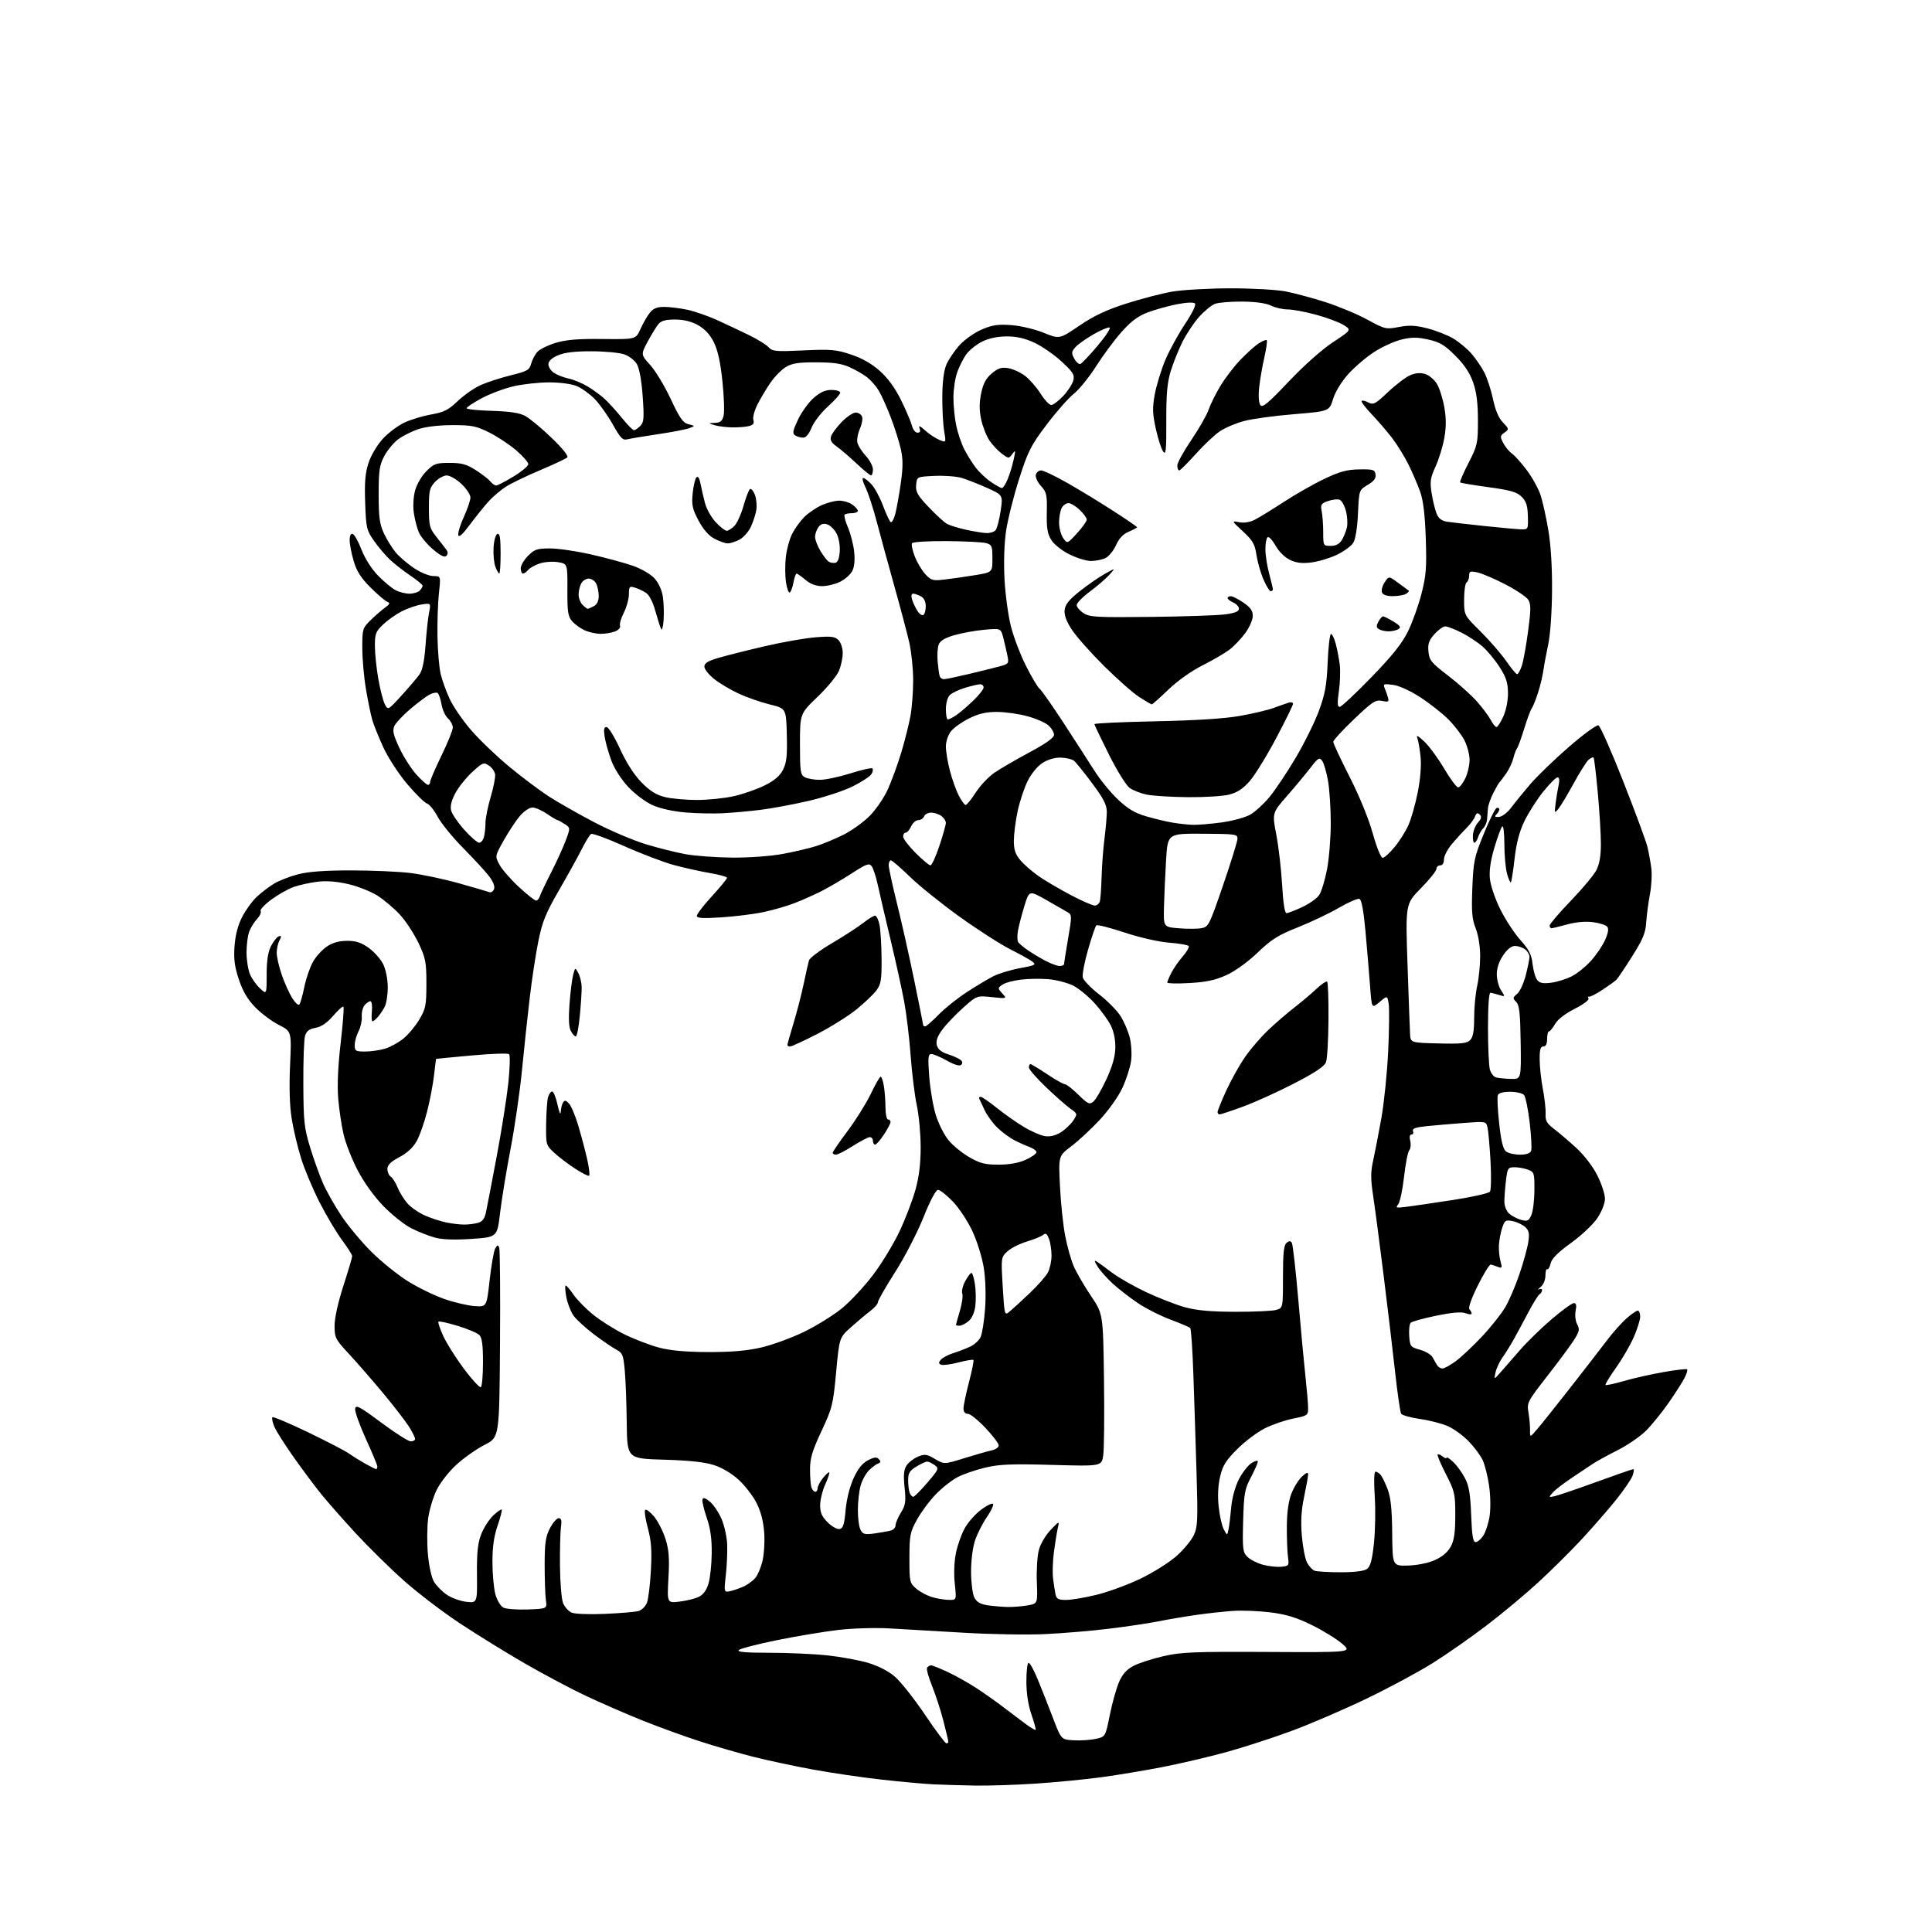 <?xml version="1.0" encoding="UTF-8" standalone="no"?>
<svg 
  version="1.1" 
  xmlns="http://www.w3.org/2000/svg" 
  xmlns:xlink="http://www.w3.org/1999/xlink" 
  xmlns:svg="http://www.w3.org/2000/svg"
  xmlns:rdf="http://www.w3.org/1999/02/22-rdf-syntax-ns#"
  xmlns:cc="http://creativecommons.org/ns#"
  xmlns:dc="http://purl.org/dc/elements/1.1/"
  viewBox="0 0 768 768"
  width="768"
  height="768"
>
<style>svg {background-color: white; }</style>"
<path stroke="none" fill="black" fill-rule="evenodd" d="M387.50,709.79C382.00,709.69 374.57,709.47 371.00,709.30C367.43,709.13 358.20,708.29 350.50,707.43C342.80,706.58 330.43,704.76 323.00,703.39C315.57,702.02 305.00,699.76 299.50,698.37C294.00,696.98 284.55,694.25 278.50,692.30C272.45,690.36 262.10,686.60 255.50,683.96C248.90,681.32 238.65,676.85 232.72,674.04C226.79,671.23 215.99,665.50 208.72,661.30C201.45,657.11 189.88,649.97 183.00,645.43C176.12,640.90 166.00,633.18 160.50,628.28C155.00,623.38 146.38,614.90 141.34,609.44C136.31,603.97 130.15,596.98 127.67,593.91C125.18,590.83 120.26,584.24 116.74,579.26C113.21,574.28 109.74,568.79 109.03,567.07C108.31,565.35 107.98,563.68 108.29,563.37C108.60,563.06 114.96,565.75 122.43,569.34C129.90,572.93 137.24,576.75 138.75,577.82C140.26,578.89 143.20,580.72 145.28,581.88C147.36,583.05 149.27,584.00 149.53,584.00C149.79,584.00 150.00,583.53 150.00,582.96C150.00,582.39 147.94,577.44 145.43,571.96C142.92,566.47 141.01,561.10 141.18,560.01C141.45,558.31 142.91,559.08 151.50,565.47C157.00,569.57 162.29,572.94 163.25,572.96C164.21,572.98 165.00,572.54 165.00,571.98C165.00,571.42 163.90,569.21 162.55,567.07C161.20,564.94 156.60,558.98 152.33,553.84C148.05,548.71 141.96,541.70 138.78,538.28C133.33,532.40 133.00,531.77 133.00,527.01C133.00,523.97 134.39,517.65 136.50,511.14C138.43,505.18 140.00,499.87 140.00,499.34C140.00,498.80 138.20,495.95 136.00,493.00C133.80,490.05 129.80,483.33 127.10,478.07C124.41,472.81 121.08,464.90 119.71,460.50C118.33,456.10 116.64,448.98 115.95,444.67C115.13,439.52 114.91,432.23 115.31,423.41C115.91,409.99 115.91,409.99 110.85,407.42C108.07,406.01 103.85,402.86 101.47,400.42C98.41,397.27 96.52,394.05 94.95,389.36C93.25,384.25 92.86,381.22 93.23,376.12C93.54,371.74 94.57,367.81 96.26,364.50C97.67,361.75 100.32,358.11 102.16,356.41C104.00,354.71 107.10,352.36 109.06,351.19C111.01,350.03 115.27,348.38 118.52,347.54C122.56,346.48 129.16,346.00 139.49,346.00C147.77,346.00 158.37,346.46 163.03,347.02C167.69,347.59 176.40,349.42 182.38,351.11C188.37,352.79 193.82,354.38 194.50,354.64C195.18,354.90 196.03,354.36 196.39,353.43C196.79,352.38 196.05,350.45 194.44,348.33C193.01,346.46 188.39,341.44 184.17,337.17C179.95,332.91 175.38,327.29 174.00,324.70C172.62,322.10 170.71,319.73 169.74,319.42C168.77,319.11 165.24,315.63 161.88,311.68C158.53,307.73 154.28,301.21 152.43,297.19C150.58,293.18 148.58,288.23 147.99,286.19C147.40,284.16 146.27,278.68 145.48,274.00C144.68,269.32 144.03,261.97 144.02,257.65C144.00,250.11 144.13,249.67 147.25,246.60C149.04,244.84 151.62,242.58 153.00,241.59C154.96,240.18 155.17,239.68 154.00,239.25C153.18,238.96 150.19,236.42 147.36,233.61C143.51,229.78 141.81,227.14 140.61,223.07C139.72,220.08 139.00,216.33 139.00,214.74C139.00,212.90 139.45,211.98 140.22,212.24C140.89,212.46 142.46,215.30 143.72,218.53C145.06,222.01 147.74,226.21 150.25,228.79C152.59,231.19 155.72,233.80 157.20,234.58C158.69,235.36 161.18,236.00 162.75,236.00C164.32,236.00 166.14,235.46 166.80,234.80C167.46,234.14 168.00,233.26 168.00,232.85C168.00,232.43 165.86,230.66 163.25,228.90C160.64,227.15 156.99,224.31 155.15,222.61C153.31,220.90 150.40,217.47 148.67,215.00C145.72,210.76 145.51,209.88 145.16,199.83C144.87,191.58 145.18,187.97 146.53,183.91C147.51,180.95 149.98,176.81 152.18,174.42C154.33,172.09 158.18,169.19 160.74,167.99C163.30,166.79 168.12,165.33 171.45,164.75C176.49,163.86 178.25,162.97 182.00,159.39C184.47,157.03 188.62,154.16 191.22,153.01C193.82,151.87 199.19,150.13 203.17,149.16C209.60,147.58 210.47,147.07 211.14,144.58C211.55,143.04 212.66,140.92 213.62,139.87C214.57,138.82 217.86,137.20 220.93,136.28C225.07,135.03 229.87,134.64 239.62,134.76C252.74,134.91 252.74,134.91 254.58,130.82C255.60,128.57 257.26,125.66 258.29,124.36C259.67,122.60 261.14,122.00 264.02,122.00C266.16,122.00 270.29,122.51 273.20,123.13C276.12,123.75 281.43,125.59 285.00,127.21C288.57,128.84 294.29,131.53 297.69,133.19C301.10,134.86 304.63,137.04 305.54,138.04C307.03,139.69 308.42,139.81 319.41,139.29C330.30,138.78 332.36,138.96 338.29,140.93C342.79,142.43 346.53,144.57 349.83,147.53C353.07,150.45 355.91,154.39 358.28,159.25C360.25,163.29 362.16,167.80 362.54,169.29C362.91,170.78 363.89,172.00 364.72,172.00C365.73,172.00 366.00,171.44 365.54,170.25C365.06,169.00 365.66,169.22 367.69,171.06C369.23,172.47 371.77,174.16 373.31,174.82C376.12,176.01 376.12,176.01 375.31,171.26C374.87,168.64 374.54,162.45 374.58,157.50C374.63,151.67 375.21,147.22 376.23,144.86C377.10,142.86 379.43,139.42 381.41,137.23C383.39,135.03 387.36,132.23 390.22,131.00C394.42,129.19 396.69,128.85 401.96,129.23C405.64,129.50 411.27,130.83 414.83,132.27C421.17,134.83 421.17,134.83 429.02,129.49C434.78,125.56 439.74,123.22 447.68,120.68C453.63,118.77 461.88,116.63 466.00,115.92C470.12,115.22 480.48,114.63 489.00,114.62C497.52,114.60 507.43,115.15 511.00,115.84C514.58,116.52 521.77,118.46 527.00,120.14C532.23,121.82 539.70,124.95 543.62,127.10C550.51,130.87 550.92,130.96 556.06,129.99C560.20,129.20 562.71,129.32 567.41,130.53C570.73,131.38 575.31,133.17 577.59,134.50C579.86,135.83 583.13,138.53 584.86,140.49C586.58,142.45 588.92,145.89 590.07,148.13C591.21,150.38 592.76,155.15 593.51,158.74C594.42,163.05 595.74,166.17 597.43,167.92C599.90,170.51 599.92,170.62 598.05,171.96C596.30,173.22 596.26,173.60 597.56,176.11C598.35,177.63 599.91,179.52 601.03,180.31C602.16,181.10 604.84,184.11 607.00,187.00C609.16,189.90 611.60,194.34 612.42,196.88C613.25,199.42 614.63,205.67 615.49,210.76C616.48,216.58 617.03,225.49 616.96,234.76C616.91,243.16 616.27,252.29 615.47,256.00C614.71,259.57 613.83,264.30 613.52,266.50C613.21,268.70 612.24,272.75 611.35,275.50C610.46,278.25 609.35,280.98 608.89,281.58C608.42,282.17 607.09,285.77 605.92,289.58C604.75,293.38 603.45,296.95 603.03,297.50C602.62,298.05 601.96,299.82 601.57,301.44C601.18,303.06 599.91,305.76 598.73,307.44C597.56,309.12 596.35,310.73 596.05,311.00C595.75,311.27 594.65,313.17 593.62,315.21C592.58,317.25 591.62,319.95 591.49,321.21C591.36,322.47 591.20,324.48 591.13,325.68C591.06,326.88 590.38,328.47 589.63,329.23C588.88,329.98 587.95,331.58 587.56,332.80C587.18,334.01 586.52,335.00 586.09,335.00C585.67,335.00 585.40,333.65 585.50,332.01C585.60,330.36 586.50,328.10 587.52,326.98C588.89,325.46 589.07,324.67 588.21,323.81C587.35,322.95 586.89,323.14 586.34,324.58C585.95,325.64 584.47,327.64 583.06,329.03C581.65,330.43 579.04,333.28 577.25,335.38C575.46,337.48 574.00,340.27 574.00,341.60C574.00,343.07 573.42,344.00 572.50,344.00C571.67,344.00 571.00,344.64 571.00,345.41C571.00,346.19 568.23,349.64 564.85,353.07C558.70,359.32 558.70,359.32 559.51,383.41C559.96,396.66 560.41,409.07 560.52,411.00C560.71,414.50 560.71,414.50 571.75,414.78C580.81,415.01 583.08,414.78 584.40,413.46C585.57,412.28 586.00,409.92 586.00,404.57C586.00,400.55 586.54,394.85 587.21,391.89C587.87,388.92 588.40,383.57 588.39,380.00C588.38,376.17 587.65,371.65 586.60,369.00C585.14,365.31 584.90,362.43 585.28,353.00C585.70,342.39 586.04,340.73 589.80,331.52C592.04,326.03 594.35,321.38 594.93,321.19C595.52,320.99 596.00,321.23 596.00,321.72C596.00,322.20 595.48,323.12 594.85,323.75C593.99,324.61 594.24,324.86 595.90,324.73C597.12,324.64 599.26,323.00 600.73,321.03C602.18,319.09 605.60,314.89 608.32,311.71C611.05,308.52 617.97,301.84 623.70,296.87C629.43,291.90 634.70,288.06 635.41,288.33C636.11,288.60 640.56,298.65 645.28,310.66C650.00,322.67 654.30,334.30 654.84,336.50C655.38,338.70 656.09,342.52 656.41,345.00C656.74,347.48 656.50,352.20 655.87,355.50C655.24,358.80 654.58,363.82 654.40,366.65C654.14,370.84 653.09,373.37 648.81,380.15C645.92,384.74 643.09,388.95 642.52,389.50C641.96,390.05 639.48,391.84 637.00,393.47C634.52,395.10 632.13,396.33 631.68,396.19C631.22,396.06 631.13,396.40 631.46,396.94C631.80,397.49 629.32,399.32 625.96,401.02C622.20,402.92 619.20,405.24 618.17,407.05C617.25,408.66 616.16,409.99 615.75,409.99C615.34,410.00 615.00,411.35 615.00,413.00C615.00,415.00 614.50,416.00 613.50,416.00C612.35,416.00 612.01,417.23 612.04,421.25C612.06,424.14 612.64,429.43 613.33,433.00C614.01,436.57 614.50,440.98 614.40,442.80C614.26,445.51 614.87,446.58 617.79,448.80C619.75,450.28 623.75,453.70 626.67,456.39C629.81,459.28 633.21,463.73 634.99,467.29C636.65,470.61 638.00,474.75 638.00,476.49C638.00,478.33 636.75,481.54 635.02,484.15C633.35,486.67 628.75,491.03 624.53,494.07C619.29,497.86 616.83,500.33 616.39,502.23C616.04,503.74 615.44,504.77 615.04,504.53C614.65,504.29 614.33,505.43 614.33,507.06C614.33,508.78 613.53,510.69 612.42,511.59C611.36,512.45 611.06,512.86 611.75,512.52C612.44,512.17 613.00,512.33 613.00,512.88C613.00,513.43 612.54,514.17 611.98,514.52C611.41,514.86 609.37,518.15 607.45,521.82C605.52,525.50 602.89,530.38 601.60,532.67C600.31,534.96 598.33,538.14 597.19,539.73C596.06,541.32 594.85,543.94 594.49,545.56C593.85,548.50 593.85,548.50 596.51,545.50C597.97,543.85 601.44,539.87 604.22,536.67C606.99,533.46 612.65,527.95 616.78,524.42C620.92,520.89 624.90,518.00 625.63,518.00C626.57,518.00 626.77,518.88 626.34,521.06C625.99,522.78 626.26,525.13 626.96,526.43C628.02,528.41 627.85,529.27 625.72,532.62C624.37,534.75 619.58,541.22 615.08,546.99C607.17,557.13 606.93,557.61 607.59,561.49C607.97,563.69 608.25,566.85 608.22,568.50C608.16,571.50 608.16,571.50 611.15,568.00C612.80,566.08 618.73,558.65 624.32,551.50C629.92,544.35 636.42,535.95 638.77,532.84C641.12,529.72 644.62,525.78 646.56,524.09C648.49,522.39 650.50,521.00 651.03,521.00C651.57,521.00 652.00,522.07 652.00,523.38C652.00,524.68 650.83,528.39 649.41,531.63C647.98,534.86 644.78,540.34 642.31,543.82C639.83,547.29 637.99,550.32 638.22,550.55C638.44,550.78 641.75,550.06 645.57,548.96C649.38,547.86 656.48,546.26 661.35,545.41C666.21,544.56 670.41,544.07 670.67,544.34C670.93,544.60 670.44,546.19 669.57,547.86C668.70,549.54 665.86,553.97 663.26,557.71C660.65,561.44 656.64,566.39 654.34,568.70C652.04,571.01 646.89,574.54 642.90,576.55C638.91,578.56 634.48,580.99 633.07,581.95C631.66,582.92 627.92,585.42 624.76,587.51C621.61,589.60 618.23,592.21 617.26,593.30C615.55,595.23 615.57,595.28 618.00,594.76C619.38,594.46 626.80,591.93 634.50,589.13C642.20,586.33 648.83,584.03 649.23,584.02C649.62,584.01 649.49,585.22 648.92,586.71C648.36,588.19 645.34,592.58 642.21,596.46C639.08,600.33 632.98,607.33 628.64,612.00C624.31,616.67 616.55,624.36 611.40,629.09C606.26,633.81 596.98,641.54 590.77,646.26C584.57,650.98 575.03,657.64 569.57,661.07C564.11,664.50 552.41,670.80 543.57,675.07C534.73,679.34 521.32,685.13 513.77,687.94C506.22,690.75 494.35,694.60 487.39,696.51C480.43,698.42 469.05,701.08 462.12,702.43C455.18,703.78 444.32,705.59 438.00,706.45C431.68,707.31 419.98,708.46 412.00,708.99C404.02,709.53 393.00,709.89 387.50,709.79zM376.18,693.00C376.63,693.00 377.00,692.74 377.00,692.42C377.00,692.10 376.12,688.38 375.04,684.17C373.96,679.95 371.92,673.67 370.51,670.20C369.10,666.74 368.21,663.47 368.53,662.95C368.85,662.43 369.57,662.00 370.12,662.00C370.67,662.00 373.68,663.21 376.81,664.69C379.94,666.17 384.98,668.98 388.00,670.95C391.02,672.91 396.14,676.54 399.38,679.01C402.61,681.48 406.63,684.50 408.31,685.73C410.00,686.95 411.52,687.81 411.69,687.64C411.86,687.47 411.10,684.71 410.00,681.51C408.71,677.75 408.00,673.09 408.00,668.34C408.00,664.30 408.40,661.00 408.89,661.00C409.38,661.00 410.95,663.81 412.38,667.25C413.81,670.69 416.52,677.55 418.41,682.50C421.83,691.50 421.83,691.50 426.67,691.79C429.32,691.95 433.28,691.71 435.46,691.25C439.42,690.43 439.42,690.43 441.18,681.67C442.15,676.85 443.82,670.93 444.89,668.52C446.28,665.37 447.93,663.57 450.72,662.15C452.85,661.06 458.18,659.34 462.55,658.34C469.50,656.74 474.71,656.53 504.00,656.68C537.50,656.86 537.50,656.86 533.50,653.39C531.30,651.49 525.86,648.14 521.41,645.96C515.32,642.97 511.26,641.73 505.00,640.94C500.42,640.37 493.71,640.10 490.09,640.36C486.47,640.61 479.90,641.33 475.50,641.96C471.10,642.59 464.35,643.73 460.50,644.50C456.65,645.27 447.85,646.59 440.95,647.43C434.05,648.28 422.57,649.25 415.45,649.58C408.33,649.92 393.73,649.67 383.00,649.03C372.27,648.40 358.96,647.62 353.41,647.31C347.86,647.00 338.81,647.28 333.29,647.92C327.78,648.56 316.85,650.38 309.01,651.96C301.17,653.55 294.27,655.33 293.68,655.92C292.91,656.69 296.37,657.00 305.84,657.00C313.12,657.00 323.45,657.46 328.79,658.03C334.13,658.60 341.44,659.93 345.02,660.99C349.11,662.20 353.11,664.26 355.72,666.49C358.02,668.46 363.38,675.23 367.63,681.53C371.88,687.84 375.73,693.00 376.18,693.00zM240.50,641.54C246.55,641.28 252.55,640.77 253.83,640.40C255.11,640.03 256.61,638.55 257.17,637.11C257.73,635.68 258.44,629.88 258.74,624.24C259.17,616.23 258.90,612.54 257.52,607.44C256.55,603.85 256.08,600.59 256.47,600.21C256.87,599.82 258.45,601.00 259.99,602.83C261.52,604.66 263.56,608.66 264.53,611.72C265.91,616.11 266.16,619.38 265.72,627.27C265.17,637.26 265.17,637.26 270.11,636.67C272.82,636.35 276.26,635.51 277.74,634.79C279.54,633.93 280.84,632.18 281.64,629.50C282.30,627.30 282.88,621.86 282.92,617.41C282.98,611.71 282.40,607.56 280.97,603.42C279.86,600.18 279.07,596.91 279.22,596.17C279.43,595.15 280.15,595.32 282.11,596.87C283.55,598.00 285.66,601.10 286.80,603.76C287.95,606.42 288.97,611.05 289.07,614.05C289.18,617.05 288.93,622.56 288.51,626.30C287.76,633.10 287.76,633.10 290.63,632.41C292.21,632.03 294.63,631.15 296.00,630.46C297.38,629.77 299.26,628.37 300.18,627.35C301.10,626.33 302.39,623.34 303.06,620.70C303.72,618.06 304.04,612.89 303.78,609.20C303.46,604.76 302.43,600.80 300.74,597.46C299.33,594.69 296.16,590.56 293.68,588.28C290.97,585.77 287.07,583.45 283.84,582.40C280.14,581.20 274.01,580.54 263.91,580.25C249.31,579.82 249.31,579.82 249.14,565.66C249.05,557.87 248.70,548.44 248.35,544.71C247.80,538.66 247.44,537.76 245.07,536.54C243.61,535.78 239.63,533.07 236.22,530.51C232.82,527.95 229.12,524.57 228.00,523.00C226.88,521.43 225.58,518.09 225.11,515.57C224.64,513.06 224.54,511.00 224.88,511.01C225.22,511.01 226.61,512.64 227.96,514.62C229.31,516.60 232.82,520.19 235.77,522.59C238.71,524.99 244.36,528.53 248.31,530.47C252.27,532.40 258.43,534.75 262.00,535.70C266.49,536.88 272.52,537.43 281.50,537.46C290.64,537.49 296.88,536.96 302.50,535.67C306.90,534.67 314.55,531.88 319.50,529.48C324.45,527.09 331.27,522.86 334.65,520.10C338.03,517.34 343.61,511.35 347.06,506.79C350.51,502.23 355.24,494.45 357.57,489.50C359.91,484.55 362.76,477.10 363.91,472.94C365.36,467.69 365.99,462.48 365.98,455.94C365.97,450.75 365.29,443.35 364.46,439.50C363.63,435.65 362.52,426.77 362.01,419.78C361.50,412.78 360.34,403.11 359.45,398.28C358.56,393.45 356.10,382.30 354.00,373.50C351.89,364.70 349.60,354.90 348.92,351.71C348.23,348.53 347.15,345.22 346.52,344.36C345.52,342.99 344.51,343.36 338.44,347.27C334.62,349.73 329.18,352.91 326.35,354.34C323.52,355.76 318.79,357.86 315.85,359.00C312.91,360.14 307.44,361.73 303.69,362.53C299.94,363.34 292.41,364.29 286.94,364.65C279.32,365.15 277.00,365.01 277.00,364.05C277.00,363.37 279.70,359.86 283.00,356.26C286.30,352.66 289.00,349.37 289.00,348.96C289.00,348.54 285.96,347.69 282.25,347.06C278.54,346.43 272.12,345.01 268.00,343.90C263.88,342.79 254.98,339.41 248.24,336.39C241.49,333.37 235.52,331.18 234.97,331.52C234.42,331.86 232.80,334.47 231.37,337.32C229.95,340.17 225.88,347.54 222.32,353.70C216.88,363.13 215.57,366.36 213.99,374.20C212.96,379.31 211.43,389.35 210.59,396.50C209.74,403.65 208.36,416.56 207.52,425.19C206.68,433.82 204.63,447.99 202.96,456.69C201.29,465.39 199.42,476.84 198.79,482.14C197.66,491.78 197.66,491.78 187.50,492.48C180.71,492.94 175.88,492.78 172.94,491.98C170.52,491.33 166.28,489.66 163.52,488.26C160.76,486.87 155.75,482.88 152.38,479.41C148.69,475.59 144.64,469.96 142.15,465.17C139.88,460.81 137.37,454.38 136.56,450.88C135.74,447.37 134.79,440.90 134.43,436.50C134.02,431.38 134.37,423.50 135.42,414.61C136.31,406.96 136.81,400.47 136.52,400.18C136.23,399.89 134.39,401.52 132.45,403.79C130.04,406.60 127.80,408.13 125.44,408.58C122.83,409.07 121.80,409.87 121.24,411.86C120.83,413.31 120.53,421.93 120.58,431.00C120.65,445.85 120.92,448.37 123.29,456.14C124.74,460.89 127.06,467.35 128.45,470.49C129.84,473.63 133.10,479.38 135.69,483.28C138.28,487.17 143.61,493.58 147.55,497.52C151.49,501.46 158.08,506.78 162.20,509.34C166.32,511.91 172.93,515.11 176.89,516.46C180.84,517.81 186.19,519.04 188.76,519.20C193.45,519.50 193.45,519.50 194.65,508.80C195.30,502.92 196.30,497.29 196.85,496.30C197.71,494.78 197.96,494.74 198.45,496.00C198.76,496.83 198.91,514.13 198.76,534.44C198.50,571.36 198.50,571.36 192.66,574.34C189.45,575.97 184.41,579.52 181.45,582.22C178.47,584.94 174.97,589.42 173.56,592.31C172.17,595.16 170.66,600.22 170.21,603.53C169.76,606.85 169.70,613.23 170.09,617.70C170.49,622.39 171.51,627.05 172.49,628.71C173.42,630.30 175.72,632.64 177.58,633.92C179.45,635.20 182.94,636.46 185.34,636.74C189.71,637.23 189.71,637.23 189.60,625.86C189.52,617.20 189.92,613.41 191.27,609.92C192.24,607.40 194.37,604.06 196.01,602.49C197.64,600.93 199.18,599.84 199.42,600.08C199.66,600.32 198.93,603.21 197.79,606.51C196.34,610.74 195.74,614.99 195.75,621.00C195.76,625.67 196.29,631.40 196.92,633.73C197.55,636.06 198.96,638.44 200.05,639.02C201.13,639.61 205.51,639.95 209.76,639.79C217.50,639.50 217.50,639.50 217.00,636.00C216.72,634.08 216.51,627.77 216.51,622.00C216.52,613.32 216.89,610.81 218.61,607.50C219.76,605.30 221.33,603.50 222.10,603.50C223.13,603.50 223.37,604.43 223.00,607.00C222.72,608.92 222.54,615.90 222.60,622.50C222.65,629.10 223.21,635.75 223.84,637.28C224.46,638.80 225.99,640.50 227.24,641.04C228.50,641.59 234.34,641.81 240.50,641.54zM400.50,638.80C402.70,638.85 406.30,638.56 408.50,638.17C412.50,637.46 412.50,637.46 412.16,628.93C411.97,624.24 412.33,618.48 412.97,616.12C413.61,613.74 415.68,610.21 417.64,608.17C421.16,604.50 421.16,604.50 420.47,607.50C420.10,609.15 419.41,613.42 418.94,617.00C418.48,620.58 418.33,625.30 418.61,627.50C418.89,629.70 419.33,632.51 419.58,633.75C419.96,635.61 420.70,636.00 423.83,636.00C425.91,636.00 431.42,635.06 436.06,633.92C440.70,632.77 448.55,629.88 453.50,627.48C458.45,625.09 464.80,621.09 467.62,618.60C470.43,616.11 473.53,612.39 474.51,610.34C476.10,606.98 476.22,604.45 475.63,585.05C475.28,573.20 474.71,555.62 474.37,546.00C474.04,536.38 473.48,528.22 473.13,527.88C472.78,527.55 469.22,526.04 465.21,524.53C461.20,523.03 455.35,520.05 452.21,517.92C449.07,515.80 444.64,512.35 442.36,510.28C440.08,508.20 437.38,505.17 436.36,503.54C434.97,501.33 434.88,500.81 436.00,501.49C436.82,502.00 439.52,503.97 442.00,505.87C444.48,507.77 450.55,511.24 455.50,513.59C460.45,515.93 467.43,518.65 471.00,519.64C475.70,520.93 481.23,521.43 491.00,521.46C498.43,521.48 505.74,521.15 507.25,520.73C510.00,519.96 510.00,519.96 510.00,507.60C510.00,498.18 510.34,494.97 511.41,494.07C512.47,493.20 513.00,493.19 513.53,494.05C513.92,494.68 515.08,504.94 516.11,516.85C517.13,528.76 518.43,542.64 518.99,547.71C519.54,552.78 520.00,558.23 520.00,559.83C520.00,562.58 519.68,562.80 514.16,563.89C510.94,564.52 505.88,566.24 502.91,567.72C499.93,569.19 494.98,572.90 491.91,575.96C487.36,580.48 486.07,582.53 485.03,586.88C484.21,590.28 483.99,594.60 484.42,598.75C484.78,602.35 485.70,606.46 486.46,607.89C487.83,610.50 487.83,610.50 488.35,608.00C488.64,606.62 489.12,602.69 489.42,599.25C489.75,595.54 490.97,591.02 492.42,588.15C493.77,585.49 496.03,582.56 497.44,581.63C498.85,580.71 500.00,580.42 500.00,581.00C500.00,581.57 498.76,584.39 497.25,587.27C494.77,591.99 494.47,593.68 494.17,604.67C493.87,615.81 494.01,617.01 495.87,618.87C496.98,619.98 499.75,621.39 502.02,622.01C504.29,622.62 507.57,622.98 509.32,622.81C512.34,622.52 512.47,622.32 512.00,619.00C511.73,617.08 511.52,611.65 511.54,606.93C511.57,601.32 512.18,596.81 513.32,593.83C514.27,591.34 516.16,588.26 517.53,586.98C519.24,585.36 520.00,585.09 520.00,586.08C520.00,586.86 519.28,590.88 518.41,595.00C517.28,600.37 517.02,604.76 517.50,610.47C517.87,614.85 518.79,619.64 519.55,621.10C520.31,622.56 521.65,624.04 522.54,624.38C523.44,624.72 528.09,625.00 532.89,625.00C538.52,625.00 542.26,624.53 543.41,623.69C544.76,622.70 545.45,620.12 546.17,613.44C546.69,608.52 546.83,600.11 546.48,594.75C546.09,588.76 546.21,585.00 546.80,585.00C547.32,585.00 548.25,585.60 548.86,586.34C549.47,587.07 550.72,589.66 551.64,592.09C552.85,595.30 553.34,600.03 553.42,609.50C553.54,622.50 553.54,622.50 559.69,622.33C563.32,622.23 567.69,621.35 570.35,620.17C573.29,618.87 575.49,617.02 576.68,614.84C578.05,612.31 578.49,609.30 578.50,602.38C578.50,593.81 578.28,592.82 574.75,585.96C572.69,581.94 571.22,578.45 571.48,578.19C571.74,577.93 572.64,578.28 573.48,578.98C574.31,579.68 575.00,579.89 575.00,579.45C575.00,579.01 576.17,579.74 577.60,581.08C579.03,582.41 581.14,585.30 582.30,587.50C583.95,590.64 584.49,593.82 584.81,602.25C585.12,610.47 585.54,613.00 586.59,613.00C587.34,613.00 588.71,611.84 589.64,610.43C590.56,609.02 591.68,605.56 592.13,602.74C592.59,599.83 592.51,594.62 591.95,590.68C591.41,586.86 590.25,582.23 589.37,580.38C588.50,578.53 585.99,575.17 583.80,572.91C581.60,570.65 577.89,567.96 575.55,566.92C573.20,565.88 568.22,564.60 564.48,564.07C560.74,563.54 557.37,562.59 556.98,561.96C556.59,561.33 555.49,553.77 554.55,545.16C553.60,536.55 551.53,519.15 549.95,506.50C548.37,493.85 546.52,479.78 545.83,475.24C544.83,468.60 544.84,465.86 545.87,461.24C546.57,458.08 548.03,450.55 549.11,444.50C550.19,438.45 551.41,426.52 551.82,418.00C552.22,409.48 552.32,400.97 552.03,399.10C551.50,395.71 551.50,395.71 548.39,398.32C545.29,400.93 545.29,400.93 544.64,392.22C544.28,387.42 543.47,377.72 542.84,370.66C542.06,362.06 541.26,357.65 540.41,357.33C539.70,357.06 536.05,358.63 532.29,360.83C528.53,363.03 521.19,366.52 515.97,368.60C508.07,371.74 505.42,373.41 499.96,378.64C496.10,382.35 491.04,386.01 487.58,387.59C483.15,389.62 479.60,390.39 472.87,390.77C467.99,391.05 464.00,390.97 464.00,390.59C464.00,390.21 464.74,388.46 465.64,386.70C466.54,384.94 468.57,382.01 470.16,380.19C471.75,378.37 472.82,376.52 472.55,376.09C472.28,375.65 468.79,375.04 464.78,374.73C460.55,374.40 453.11,372.70 447.00,370.68C441.23,368.77 436.19,367.49 435.81,367.85C435.43,368.21 433.95,372.55 432.52,377.50C431.09,382.45 430.15,387.43 430.43,388.57C430.71,389.71 433.65,392.74 436.95,395.30C440.25,397.86 444.07,401.74 445.44,403.91C446.81,406.08 448.46,409.93 449.10,412.47C449.74,415.03 449.97,419.17 449.62,421.77C449.26,424.35 447.69,429.19 446.13,432.54C444.52,435.97 440.58,441.52 437.09,445.24C433.69,448.88 428.62,453.58 425.83,455.68C420.76,459.50 420.76,459.50 421.35,471.50C421.67,478.10 422.60,486.99 423.42,491.24C424.23,495.50 425.80,501.03 426.91,503.53C428.01,506.02 431.07,511.28 433.71,515.20C438.50,522.35 438.50,522.35 438.85,548.27C439.04,562.52 438.91,576.14 438.55,578.53C437.90,582.87 437.90,582.87 418.20,582.32C402.17,581.87 397.24,582.07 391.73,583.38C388.00,584.26 383.09,585.93 380.81,587.10C378.53,588.26 374.60,591.33 372.08,593.92C369.56,596.51 366.16,601.08 364.51,604.07C361.77,609.05 361.52,610.31 361.51,619.34C361.50,628.83 361.59,629.25 364.25,631.54C365.77,632.84 368.69,634.38 370.75,634.95C372.81,635.52 375.79,635.99 377.37,635.99C380.23,636.00 380.23,636.00 379.54,629.53C379.12,625.65 379.31,620.74 380.01,617.28C380.66,614.10 382.30,609.57 383.66,607.21C385.02,604.85 388.01,601.56 390.30,599.90C392.59,598.24 394.61,597.34 394.80,597.91C394.99,598.47 393.82,600.86 392.20,603.22C390.57,605.57 388.52,609.65 387.62,612.28C386.67,615.09 386.01,620.26 386.01,624.78C386.02,629.03 386.60,633.62 387.29,635.00C388.21,636.82 389.63,637.67 392.52,638.11C394.71,638.44 398.30,638.75 400.50,638.80zM347.84,609.54C350.40,609.18 353.29,608.66 354.25,608.38C355.21,608.09 356.00,607.16 356.00,606.30C356.00,605.44 356.96,603.19 358.13,601.29C359.97,598.31 360.17,596.95 359.59,591.31C359.08,586.36 359.28,584.23 360.38,582.54C361.19,581.31 363.22,579.74 364.90,579.04C367.60,577.92 368.39,578.03 371.64,579.95C375.33,582.13 375.33,582.13 383.42,579.62C387.86,578.24 392.74,576.85 394.25,576.54C395.76,576.22 397.00,575.34 397.00,574.57C397.00,573.81 394.62,570.67 391.71,567.59C388.81,564.52 385.66,562.00 384.71,562.00C383.64,562.00 383.00,561.22 383.00,559.89C383.00,558.73 383.99,554.02 385.19,549.42C386.40,544.82 387.19,540.85 386.94,540.61C386.70,540.36 384.02,540.81 381.00,541.59C377.97,542.38 374.89,542.78 374.14,542.50C373.07,542.09 373.03,541.66 373.97,540.54C374.62,539.75 376.81,538.58 378.83,537.93C380.85,537.29 383.90,536.12 385.61,535.33C387.32,534.55 389.22,532.82 389.82,531.49C390.43,530.16 391.22,525.12 391.58,520.29C391.97,515.09 391.77,508.48 391.09,504.12C390.46,500.04 388.45,493.52 386.61,489.54C384.78,485.57 381.27,480.23 378.81,477.67C376.35,475.10 373.69,473.00 372.90,473.00C372.00,473.00 369.79,477.15 367.01,484.08C364.57,490.17 359.52,499.93 355.78,505.77C352.05,511.60 349.00,516.93 349.00,517.61C349.00,518.29 347.61,519.89 345.92,521.17C344.22,522.45 340.77,525.35 338.25,527.61C333.66,531.72 333.66,531.72 332.38,545.43C331.18,558.36 330.85,559.70 326.55,568.89C322.85,576.81 322.00,579.67 322.00,584.23C322.00,587.31 322.27,590.55 322.61,591.42C322.94,592.29 323.62,593.00 324.11,593.00C324.60,593.00 325.00,592.39 325.00,591.63C325.00,590.88 325.95,589.06 327.11,587.58C328.28,586.10 329.41,585.08 329.63,585.30C329.85,585.52 329.14,587.68 328.04,590.10C326.94,592.52 326.03,596.22 326.02,598.33C326.01,601.26 326.70,602.85 329.00,605.15C330.65,606.80 332.78,608.00 333.75,607.81C335.15,607.54 335.63,606.04 336.14,600.32C336.53,595.97 337.77,590.99 339.30,587.65C341.06,583.82 342.80,581.64 345.03,580.49C347.52,579.20 348.48,579.10 349.36,580.04C350.22,580.95 350.14,581.38 349.06,581.77C348.26,582.06 346.61,583.30 345.39,584.52C344.17,585.74 342.68,588.49 342.09,590.62C341.50,592.76 341.01,597.12 341.01,600.32C341.00,603.51 341.49,607.05 342.09,608.17C343.03,609.93 343.80,610.11 347.84,609.54zM363.03,595.00C363.48,595.00 366.00,592.48 368.64,589.39C373.20,584.05 373.34,583.72 371.52,582.39C370.47,581.63 369.14,581.00 368.56,581.00C367.98,581.01 366.04,581.90 364.25,582.99C361.60,584.61 361.00,585.60 361.00,588.40C361.00,590.29 361.27,592.55 361.61,593.42C361.94,594.29 362.58,595.00 363.03,595.00zM191.14,551.41C191.61,551.12 192.00,546.67 192.00,541.51C192.00,534.62 191.61,531.76 190.54,530.68C189.73,529.88 185.86,528.24 181.93,527.05C178.00,525.85 174.56,525.10 174.29,525.38C174.02,525.65 174.90,528.26 176.25,531.19C177.60,534.11 181.31,539.97 184.49,544.22C187.68,548.47 190.67,551.70 191.14,551.41zM573.41,544.00C574.12,544.00 576.45,542.72 578.60,541.16C580.74,539.60 585.44,535.19 589.03,531.38C592.62,527.56 596.82,522.27 598.37,519.63C599.92,516.99 602.47,511.04 604.03,506.40C605.60,501.77 607.17,496.06 607.52,493.72C608.04,490.27 607.79,489.12 606.26,487.74C605.22,486.80 602.99,485.75 601.30,485.41C598.49,484.85 598.13,485.08 597.12,488.15C596.52,489.99 595.94,493.07 595.84,495.00C595.74,496.93 596.03,499.81 596.48,501.41C597.21,504.02 597.10,504.25 595.40,503.59C594.35,503.18 593.09,502.77 592.60,502.68C592.10,502.58 589.78,506.32 587.46,511.00C584.93,516.08 583.58,519.88 584.11,520.45C584.60,520.97 585.00,521.75 585.00,522.18C585.00,522.60 583.92,522.54 582.59,522.03C580.94,521.41 577.29,521.71 570.94,523.01C565.85,524.05 561.28,525.32 560.78,525.82C560.28,526.32 560.01,528.69 560.19,531.09C560.48,535.24 560.69,535.50 564.50,536.56C566.70,537.17 568.95,538.53 569.50,539.58C570.05,540.64 570.86,542.06 571.31,542.75C571.75,543.44 572.70,544.00 573.41,544.00zM381.39,527.00C380.63,527.00 380.00,526.86 380.00,526.68C380.00,526.51 380.71,523.99 381.57,521.08C382.43,518.18 382.86,515.08 382.52,514.19C382.18,513.31 382.70,511.11 383.68,509.30C384.66,507.48 385.77,506.00 386.17,506.00C386.56,506.00 387.19,508.05 387.56,510.56C387.94,513.07 387.99,517.01 387.69,519.30C387.34,521.89 386.30,524.15 384.95,525.24C383.76,526.21 382.15,527.00 381.39,527.00zM401.40,521.31C402.55,520.36 406.12,517.08 409.33,514.04C412.53,510.99 415.79,507.28 416.58,505.80C417.36,504.31 418.00,501.31 418.00,499.11C418.00,496.92 417.54,493.93 416.98,492.46C416.19,490.36 415.68,490.02 414.61,490.91C413.87,491.53 410.96,492.71 408.14,493.55C405.33,494.39 401.88,496.14 400.47,497.44C397.92,499.81 397.91,499.85 398.60,511.43C399.30,523.04 399.30,523.04 401.40,521.31zM184.50,486.79C186.15,486.80 188.61,486.49 189.97,486.11C191.76,485.61 192.64,484.47 193.17,481.96C193.57,480.06 195.47,470.18 197.39,460.00C199.31,449.82 201.41,436.62 202.05,430.66C202.69,424.66 202.83,419.47 202.36,419.05C201.89,418.62 195.20,418.85 187.50,419.56C179.80,420.26 173.45,420.87 173.38,420.92C173.31,420.96 172.95,423.81 172.56,427.25C172.18,430.69 170.96,437.13 169.86,441.57C168.75,446.01 166.86,451.41 165.66,453.57C164.22,456.14 161.84,458.36 158.74,460.00C155.29,461.82 154.01,463.10 154.00,464.70C154.00,465.91 154.59,467.26 155.31,467.70C156.03,468.14 157.25,470.07 158.03,472.00C158.81,473.93 160.58,476.79 161.97,478.38C163.36,479.96 166.53,482.13 169.00,483.21C171.47,484.29 175.30,485.53 177.50,485.97C179.70,486.42 182.85,486.79 184.50,486.79zM608.70,483.10C609.37,481.67 609.93,477.23 609.95,473.23C610.00,466.32 609.87,465.90 607.43,464.98C606.02,464.44 603.61,464.00 602.07,464.00C599.45,464.00 599.24,464.32 598.65,469.25C598.30,472.14 598.01,475.89 598.01,477.60C598.00,479.37 598.81,481.42 599.89,482.40C600.93,483.34 603.07,484.47 604.64,484.91C607.12,485.60 607.66,485.36 608.70,483.10zM559.00,479.74C561.48,479.43 569.79,478.21 577.47,477.03C585.16,475.85 591.82,474.35 592.28,473.70C592.74,473.04 592.84,467.55 592.50,461.50C592.16,455.45 591.62,449.43 591.30,448.11C590.72,445.76 590.59,445.74 582.11,446.37C577.37,446.73 570.72,447.30 567.33,447.64C562.68,448.11 561.29,448.60 561.69,449.63C561.98,450.38 561.71,451.00 561.09,451.00C560.38,451.00 560.20,451.94 560.59,453.51C560.94,454.90 560.76,456.58 560.19,457.27C559.63,457.95 558.70,462.71 558.12,467.85C557.55,472.99 556.50,477.90 555.79,478.76C554.65,480.14 555.01,480.25 559.00,479.74zM234.16,467.37C233.80,467.58 231.25,466.28 228.50,464.48C225.75,462.68 222.04,459.85 220.25,458.19C217.06,455.23 217.00,455.01 217.10,446.84C217.15,442.25 217.49,437.46 217.85,436.19C218.21,434.92 218.95,433.89 219.50,433.89C220.05,433.90 221.01,436.28 221.64,439.20C222.28,442.19 222.83,443.41 222.90,442.00C222.97,440.62 223.39,438.93 223.84,438.23C224.47,437.24 225.00,437.35 226.23,438.73C227.10,439.70 228.75,443.65 229.89,447.50C231.04,451.35 232.61,457.31 233.40,460.75C234.18,464.18 234.52,467.16 234.16,467.37zM397.00,462.97C401.26,462.96 404.96,462.29 407.75,461.03C410.09,459.97 412.00,458.61 412.00,458.02C412.00,457.43 410.76,456.50 409.25,455.95C407.74,455.40 405.00,454.17 403.17,453.22C401.33,452.28 398.31,450.04 396.46,448.25C394.61,446.46 392.32,443.31 391.38,441.25C390.43,439.19 389.49,437.16 389.27,436.75C389.06,436.34 389.31,436.00 389.83,436.00C390.35,436.00 393.18,437.95 396.14,440.33C399.09,442.71 403.93,446.13 406.91,447.92C409.88,449.71 413.71,451.38 415.41,451.64C417.42,451.94 419.61,451.40 421.70,450.10C423.45,449.00 425.68,446.89 426.64,445.43C428.37,442.79 428.35,442.73 425.44,440.67C423.82,439.51 419.46,435.67 415.75,432.12C412.04,428.57 409.00,425.07 409.00,424.34C409.00,423.60 409.28,423.00 409.62,423.00C409.97,423.00 412.94,424.80 416.24,427.00C419.53,429.20 422.72,431.00 423.33,431.00C423.93,431.00 426.33,432.87 428.66,435.16C432.45,438.87 433.09,439.17 434.62,437.91C435.57,437.14 437.90,433.14 439.80,429.04C442.18,423.91 443.29,420.01 443.36,416.54C443.43,413.44 442.76,410.04 441.60,407.71C440.58,405.63 437.71,401.67 435.23,398.91C432.75,396.16 428.91,392.97 426.68,391.84C424.46,390.71 420.07,389.55 416.93,389.26C413.79,388.98 408.75,389.05 405.72,389.43C402.70,389.81 399.39,390.72 398.38,391.47C396.58,392.78 396.58,392.88 398.42,394.91C400.31,397.00 400.31,397.00 394.31,396.37C388.30,395.75 388.30,395.75 382.84,400.62C379.83,403.31 376.12,407.21 374.59,409.29C372.62,411.97 371.98,413.79 372.40,415.47C372.81,417.10 374.17,418.22 376.75,419.05C378.81,419.72 381.08,420.72 381.79,421.29C382.63,421.95 382.74,422.66 382.12,423.28C381.49,423.91 379.48,423.32 376.45,421.63C373.86,420.18 371.07,419.00 370.23,419.00C368.94,419.00 368.81,420.32 369.39,428.01C369.77,432.97 370.94,439.84 372.01,443.26C373.07,446.69 375.35,451.21 377.08,453.29C378.80,455.38 382.53,458.41 385.36,460.03C389.62,462.47 391.62,462.98 397.00,462.97zM332.30,459.00C331.58,459.00 331.00,458.66 331.00,458.25C331.00,457.84 333.69,453.92 336.96,449.55C340.24,445.17 344.38,438.53 346.17,434.80C347.95,431.06 349.71,428.00 350.08,428.00C350.44,428.00 351.02,429.69 351.36,431.75C351.70,433.81 351.98,437.64 351.99,440.25C352.00,442.86 352.45,445.00 353.00,445.00C353.55,445.00 354.00,445.46 354.00,446.02C354.00,446.58 352.82,448.83 351.37,451.02C349.92,453.21 348.34,455.00 347.87,455.00C347.39,455.00 347.00,454.32 347.00,453.50C347.00,452.68 346.44,452.01 345.75,452.03C345.06,452.04 342.05,453.61 339.05,455.53C336.05,457.44 333.01,459.00 332.30,459.00zM604.22,459.00C606.72,459.00 608.26,458.47 608.64,457.49C608.96,456.66 608.71,451.63 608.08,446.31C607.45,440.98 606.45,436.04 605.85,435.31C605.25,434.59 602.77,434.00 600.35,434.00C597.50,434.00 595.75,434.49 595.40,435.39C595.11,436.16 595.36,441.22 595.95,446.64C596.74,453.76 597.50,456.85 598.71,457.75C599.63,458.44 602.11,459.00 604.22,459.00zM484.81,443.00C484.36,443.00 484.00,442.57 484.00,442.06C484.00,441.54 485.53,437.75 487.40,433.64C489.27,429.54 492.61,423.55 494.81,420.34C497.01,417.13 501.22,412.22 504.16,409.44C507.10,406.66 511.75,402.65 514.50,400.52C517.25,398.40 521.18,395.09 523.23,393.15C525.28,391.21 527.24,389.91 527.58,390.24C527.91,390.58 528.15,397.39 528.09,405.37C528.04,413.35 527.59,420.95 527.10,422.25C526.46,423.92 522.70,426.42 514.35,430.73C507.83,434.10 498.70,438.23 494.06,439.92C489.42,441.62 485.25,443.00 484.81,443.00zM600.60,428.88C604.70,429.00 604.70,429.00 604.49,414.43C604.32,402.71 603.97,399.54 602.71,398.28C601.28,396.85 601.31,396.56 603.08,395.10C604.14,394.22 605.69,390.89 606.51,387.70C607.33,384.51 608.00,381.19 608.00,380.31C608.00,379.44 607.21,378.12 606.25,377.39C605.29,376.66 603.50,376.05 602.29,376.03C600.83,376.01 599.21,377.28 597.54,379.73C595.92,382.11 595.00,384.84 595.00,387.27C595.00,389.36 595.77,392.24 596.70,393.67C598.39,396.24 598.38,396.26 595.95,395.52C594.60,395.11 593.05,394.71 592.50,394.63C591.87,394.55 591.50,399.74 591.50,408.50C591.50,416.20 591.84,423.70 592.25,425.18C592.66,426.65 593.79,428.06 594.75,428.31C595.71,428.56 598.35,428.82 600.60,428.88zM145.13,418.00C147.41,418.00 150.98,417.49 153.08,416.86C155.17,416.23 158.49,414.40 160.44,412.78C162.40,411.17 165.24,407.75 166.75,405.18C169.23,400.96 169.50,399.56 169.50,391.00C169.50,382.41 169.20,380.86 166.34,374.82C164.59,371.15 161.30,366.11 159.01,363.63C156.72,361.14 152.73,357.75 150.14,356.09C147.56,354.43 142.30,352.34 138.47,351.45C133.80,350.37 129.73,350.06 126.13,350.51C123.17,350.87 118.96,351.81 116.77,352.58C114.58,353.35 110.58,355.60 107.89,357.58C105.20,359.56 103.27,361.62 103.60,362.16C103.94,362.70 103.29,364.13 102.17,365.32C101.05,366.52 99.65,368.77 99.07,370.32C98.48,371.86 98.00,375.59 98.00,378.60C98.00,381.60 98.62,385.51 99.37,387.28C100.13,389.05 101.93,391.59 103.37,392.92C106.00,395.35 106.00,395.35 106.00,387.42C106.00,381.86 106.52,378.47 107.75,376.06C108.71,374.17 110.11,372.43 110.85,372.19C111.91,371.86 111.96,372.20 111.10,373.82C110.49,374.95 110.00,377.18 110.00,378.78C110.00,380.38 110.89,384.28 111.98,387.44C113.07,390.61 114.93,394.76 116.11,396.67C117.29,398.58 118.58,399.78 118.99,399.32C119.39,398.87 120.28,395.74 120.97,392.37C121.66,389.00 123.19,384.51 124.38,382.40C125.56,380.29 128.05,377.53 129.91,376.28C132.24,374.71 134.76,374.00 138.00,374.00C141.59,374.00 143.64,374.68 146.68,376.88C148.87,378.47 151.45,381.42 152.40,383.44C153.39,385.51 154.14,389.44 154.14,392.48C154.14,395.44 153.60,398.91 152.94,400.18C152.28,401.46 151.06,403.29 150.22,404.25C149.38,405.21 148.41,406.00 148.07,406.00C147.73,406.00 147.62,404.20 147.83,402.00C148.04,399.79 147.77,398.00 147.23,398.00C146.69,398.00 145.65,398.72 144.92,399.60C144.19,400.48 143.69,402.51 143.81,404.12C143.93,405.72 143.35,408.35 142.52,409.97C141.68,411.58 141.00,414.05 141.00,415.45C141.00,417.77 141.37,418.00 145.13,418.00zM314.09,416.00C313.49,416.00 313.00,415.73 313.00,415.39C313.00,415.06 314.11,411.12 315.47,406.64C316.83,402.17 318.64,395.12 319.50,391.00C320.35,386.88 321.30,382.71 321.59,381.75C321.89,380.79 326.04,377.69 330.82,374.88C335.59,372.06 341.14,368.46 343.14,366.88C345.15,365.29 347.27,364.00 347.85,364.00C348.43,364.00 349.24,365.69 349.64,367.75C350.04,369.81 350.40,375.85 350.44,381.17C350.49,389.47 350.20,391.25 348.41,393.67C347.26,395.23 343.67,398.65 340.43,401.28C337.18,403.91 330.17,408.29 324.85,411.03C319.53,413.76 314.68,416.00 314.09,416.00zM228.89,412.00C228.44,412.00 227.55,411.02 226.91,409.82C226.12,408.35 225.95,404.86 226.39,399.07C226.74,394.36 227.40,389.15 227.84,387.50C228.65,384.50 228.65,384.50 229.90,386.83C230.59,388.11 231.18,390.58 231.22,392.33C231.26,394.07 230.93,399.21 230.49,403.75C230.06,408.29 229.34,412.00 228.89,412.00zM367.79,408.00C368.23,408.00 370.59,405.94 373.04,403.42C375.49,400.89 380.54,396.85 384.25,394.44C387.96,392.02 392.74,389.16 394.86,388.07C396.98,386.99 401.75,385.54 405.46,384.86C411.55,383.74 412.02,383.48 410.35,382.23C409.33,381.46 405.35,379.25 401.50,377.31C397.65,375.36 388.65,369.58 381.50,364.45C374.35,359.32 365.46,352.17 361.74,348.56C358.02,344.95 354.60,342.00 354.15,342.00C353.70,342.00 353.30,342.79 353.26,343.75C353.21,344.71 354.69,351.57 356.53,359.00C358.38,366.43 361.49,380.29 363.45,389.82C365.40,399.34 367.00,407.33 367.00,407.57C367.00,407.80 367.36,408.00 367.79,408.00zM616.71,390.63C619.08,390.30 622.72,389.16 624.82,388.09C626.92,387.02 630.34,384.26 632.42,381.96C634.50,379.66 637.03,375.93 638.04,373.67C639.29,370.88 639.56,369.17 638.89,368.37C638.34,367.71 635.78,366.90 633.20,366.57C630.27,366.19 626.42,366.53 623.00,367.47C619.98,368.30 617.16,368.98 616.75,368.99C616.34,368.99 616.00,368.51 616.00,367.92C616.00,367.32 619.76,362.93 624.35,358.15C628.95,353.38 633.53,347.90 634.54,345.99C635.81,343.57 636.37,340.35 636.38,335.50C636.38,331.65 635.82,322.44 635.14,315.03C634.46,307.62 633.71,301.37 633.47,301.14C633.24,300.91 632.37,301.27 631.55,301.96C630.73,302.64 628.04,306.87 625.59,311.35C623.14,315.83 620.40,320.40 619.50,321.50C617.94,323.41 617.89,323.32 618.36,319.50C618.62,317.30 619.16,314.04 619.55,312.25C620.01,310.11 619.87,309.00 619.14,309.00C618.53,309.00 615.95,311.59 613.42,314.75C610.88,317.91 607.52,323.20 605.94,326.50C603.95,330.65 602.76,335.23 602.06,341.39C601.51,346.28 600.85,350.48 600.60,350.73C600.35,350.98 599.67,349.46 599.08,347.34C598.49,345.23 598.01,339.92 598.01,335.55C598.00,330.98 597.63,328.00 597.13,328.55C596.65,329.07 595.25,332.87 594.03,337.00C592.53,342.01 591.94,346.07 592.25,349.26C592.51,351.93 594.31,357.28 596.36,361.41C598.36,365.47 601.96,370.97 604.35,373.64C607.83,377.53 608.81,379.45 609.23,383.25C609.52,385.86 610.35,388.72 611.09,389.61C612.10,390.82 613.47,391.07 616.71,390.63zM421.24,384.00C422.21,384.00 423.00,383.63 423.00,383.18C423.00,382.72 423.72,378.15 424.60,373.02C426.14,364.10 426.13,363.65 424.37,362.60C423.36,361.99 419.52,359.79 415.82,357.70C409.11,353.91 409.11,353.91 407.19,360.20C406.13,363.67 404.99,368.07 404.65,370.00C404.31,371.93 404.36,373.97 404.77,374.55C405.17,375.12 406.85,376.53 408.50,377.67C410.15,378.82 413.29,380.71 415.49,381.88C417.68,383.04 420.26,384.00 421.24,384.00zM477.50,368.98C480.40,368.48 480.69,367.90 486.16,351.98C489.27,342.92 491.85,334.60 491.91,333.50C492.00,331.59 491.34,331.50 478.08,331.42C464.17,331.34 464.17,331.34 463.53,341.92C463.19,347.74 462.81,356.10 462.70,360.50C462.50,368.50 462.50,368.50 468.50,369.00C471.80,369.27 475.85,369.27 477.50,368.98zM511.40,362.99C512.01,362.98 514.83,361.90 517.67,360.57C520.52,359.25 523.57,357.07 524.44,355.73C525.32,354.38 526.71,349.81 527.52,345.56C528.33,341.30 529.00,333.06 529.00,327.24C529.00,321.42 528.51,313.84 527.91,310.40C527.31,306.95 526.26,303.38 525.59,302.45C524.49,300.94 524.00,301.23 520.99,305.13C519.14,307.53 514.95,312.58 511.66,316.34C505.69,323.17 505.69,323.17 507.36,331.84C508.27,336.60 509.31,345.56 509.66,351.75C510.07,358.87 510.71,363.00 511.40,362.99zM435.13,359.97C436.03,359.99 436.97,359.21 437.22,358.25C437.47,357.29 437.78,352.90 437.91,348.50C438.03,344.10 438.54,337.35 439.03,333.50C439.53,329.65 439.95,324.87 439.97,322.87C439.99,319.98 438.81,317.63 434.15,311.37C430.94,307.04 427.68,303.00 426.90,302.39C426.13,301.78 423.79,301.23 421.69,301.17C419.31,301.10 416.59,301.89 414.42,303.28C412.37,304.59 409.95,307.55 408.48,310.52C407.11,313.28 405.33,318.68 404.51,322.52C403.70,326.36 403.03,331.60 403.02,334.17C403.00,337.77 403.60,339.56 405.62,341.95C407.05,343.66 410.32,346.51 412.87,348.28C415.41,350.05 421.10,353.39 425.50,355.72C429.90,358.04 434.24,359.95 435.13,359.97zM213.09,358.00C213.62,358.00 214.31,357.21 214.61,356.25C214.91,355.29 216.89,351.12 219.00,347.00C221.11,342.88 223.73,337.16 224.81,334.29C226.78,329.08 226.78,329.08 224.42,327.54C223.13,326.69 221.85,326.00 221.58,326.00C221.31,326.00 219.43,324.88 217.40,323.50C215.38,322.12 212.78,321.00 211.64,321.00C210.50,321.00 208.30,322.46 206.75,324.25C205.21,326.04 202.32,330.39 200.33,333.91C196.72,340.33 196.72,340.33 198.56,343.74C199.57,345.62 203.03,349.59 206.26,352.58C209.48,355.56 212.55,358.00 213.09,358.00zM369.87,344.00C370.40,344.00 372.00,340.51 373.42,336.25C374.84,331.98 376.00,327.87 376.00,327.11C376.00,326.34 375.21,325.12 374.25,324.39C373.29,323.66 371.47,323.05 370.22,323.03C368.96,323.01 367.68,323.68 367.36,324.50C367.05,325.32 366.01,326.00 365.05,326.00C364.10,326.00 362.81,327.12 362.18,328.50C361.56,329.88 360.58,331.00 360.02,331.00C359.46,331.00 359.00,331.70 359.00,332.55C359.00,333.40 361.23,336.32 363.95,339.05C366.68,341.77 369.34,344.00 369.87,344.00zM291.14,340.91C297.78,340.96 306.37,340.34 311.14,339.45C315.74,338.60 321.75,337.19 324.50,336.32C327.25,335.44 332.12,333.41 335.33,331.80C338.54,330.20 343.19,326.86 345.68,324.38C348.16,321.89 351.44,317.09 352.97,313.68C354.50,310.28 356.91,303.68 358.31,299.00C359.71,294.32 361.34,287.83 361.93,284.57C362.52,281.30 363.00,274.92 363.00,270.38C363.00,265.84 362.29,259.06 361.43,255.31C360.57,251.57 357.91,241.53 355.52,233.00C353.13,224.47 350.00,213.00 348.55,207.50C347.11,202.00 345.08,195.81 344.05,193.75C343.01,191.69 342.60,190.00 343.13,190.00C343.66,190.00 345.15,191.14 346.43,192.52C347.72,193.91 349.78,197.75 351.02,201.05C352.25,204.34 353.63,207.27 354.08,207.55C354.54,207.83 355.35,206.36 355.89,204.28C356.43,202.20 357.42,196.73 358.07,192.13C358.99,185.68 358.99,182.55 358.08,178.48C357.43,175.57 355.61,169.86 354.04,165.77C352.47,161.69 350.33,156.94 349.28,155.22C348.23,153.49 346.19,151.15 344.75,150.02C343.32,148.89 340.20,147.08 337.82,146.00C334.57,144.53 331.27,144.04 324.50,144.03C317.36,144.01 314.85,144.40 312.35,145.93C310.62,146.98 307.87,149.80 306.24,152.17C304.61,154.55 302.29,158.44 301.09,160.81C299.89,163.18 299.16,165.93 299.48,166.93C299.89,168.24 299.42,168.92 297.78,169.36C296.53,169.70 293.48,169.93 291.00,169.89C288.52,169.84 285.38,169.44 284.00,169.00C281.50,168.20 281.50,168.20 284.23,168.10C286.33,168.02 287.12,167.37 287.64,165.28C288.02,163.79 287.81,157.63 287.18,151.60C286.39,144.03 285.33,139.21 283.77,136.06C282.24,132.99 280.19,130.77 277.50,129.27C274.84,127.78 271.79,127.03 268.40,127.02C264.78,127.00 262.87,127.50 261.80,128.75C260.97,129.71 259.04,132.85 257.50,135.72C254.71,140.94 254.71,140.94 258.50,145.13C260.58,147.44 264.25,153.52 266.64,158.64C270.22,166.29 271.48,168.08 273.69,168.64C276.38,169.31 276.38,169.31 273.94,170.22C272.60,170.72 267.00,171.79 261.50,172.61C256.00,173.43 250.53,174.34 249.35,174.64C247.53,175.08 246.62,174.14 243.60,168.74C241.62,165.20 238.40,160.66 236.44,158.64C234.48,156.63 231.28,154.31 229.32,153.49C227.25,152.62 222.64,152.00 218.33,152.00C214.24,152.00 207.88,152.69 204.20,153.54C200.51,154.39 194.80,156.53 191.50,158.29C188.20,160.06 185.50,161.85 185.50,162.27C185.50,162.69 190.00,163.17 195.50,163.32C202.56,163.53 206.45,164.11 208.73,165.32C210.51,166.26 215.22,170.16 219.20,173.99C223.73,178.35 226.08,181.29 225.47,181.86C224.94,182.35 220.08,184.63 214.67,186.92C209.26,189.21 203.19,192.14 201.17,193.43C199.15,194.72 196.10,197.29 194.39,199.14C192.68,200.99 189.31,205.17 186.89,208.42C183.87,212.50 182.40,213.82 182.18,212.67C182.00,211.75 183.01,208.47 184.43,205.38C185.84,202.29 187.00,198.85 187.00,197.75C187.00,196.64 185.39,194.22 183.43,192.37C181.46,190.52 178.84,189.00 177.60,189.00C176.36,189.00 174.26,190.16 172.92,191.58C170.79,193.85 170.50,195.09 170.50,201.91C170.50,209.01 170.75,209.97 173.50,213.44C175.15,215.52 176.94,217.84 177.48,218.59C178.12,219.48 178.10,220.30 177.42,220.98C176.70,221.70 175.04,220.87 172.06,218.32C169.68,216.29 167.17,213.24 166.47,211.56C165.76,209.88 164.88,206.44 164.51,203.93C164.11,201.27 164.32,197.53 165.00,194.99C165.67,192.52 167.62,189.18 169.49,187.31C172.49,184.31 173.35,184.00 178.70,184.00C183.47,184.00 185.46,184.55 189.05,186.83C191.50,188.39 194.12,190.41 194.87,191.33C195.63,192.25 196.69,193.00 197.24,193.00C197.79,193.00 200.88,191.39 204.12,189.43C207.35,187.46 210.00,185.25 210.00,184.51C210.00,183.76 207.86,181.31 205.25,179.06C202.64,176.80 197.84,173.62 194.59,171.98C189.37,169.35 187.66,169.00 179.88,169.00C174.45,169.00 169.23,169.62 166.28,170.60C163.65,171.48 160.03,173.31 158.24,174.66C156.45,176.01 153.98,179.00 152.75,181.31C150.84,184.91 150.53,187.05 150.52,196.50C150.52,205.54 150.89,208.30 152.60,212.00C153.75,214.47 155.89,217.93 157.36,219.67C158.84,221.41 162.14,224.23 164.69,225.92C167.25,227.61 170.67,229.00 172.29,229.00C175.23,229.00 175.23,229.00 174.48,235.75C174.07,239.46 173.81,247.21 173.90,252.97C174.00,258.73 174.58,265.48 175.18,267.97C175.78,270.46 177.40,274.92 178.77,277.88C180.15,280.84 183.94,286.37 187.21,290.17C190.48,293.96 197.28,300.50 202.33,304.69C207.37,308.87 214.55,314.26 218.27,316.66C222.00,319.05 230.13,323.67 236.36,326.93C242.58,330.18 251.68,334.06 256.58,335.55C261.49,337.05 268.65,338.85 272.50,339.55C276.35,340.25 284.74,340.86 291.14,340.91zM549.63,341.00C550.31,341.00 552.46,339.05 554.41,336.67C556.37,334.29 558.84,330.35 559.91,327.92C560.98,325.49 562.62,319.71 563.55,315.09C564.58,309.97 565.04,304.48 564.72,301.09C564.42,298.01 563.85,294.60 563.44,293.50C562.89,292.02 563.62,292.37 566.21,294.81C568.13,296.62 571.69,301.46 574.10,305.56C576.51,309.65 579.00,313.00 579.63,313.00C580.26,313.00 581.55,311.36 582.50,309.35C583.45,307.35 584.21,304.01 584.18,301.94C584.15,299.87 583.24,296.42 582.14,294.28C581.05,292.15 578.21,288.44 575.83,286.04C573.45,283.64 568.42,279.68 564.66,277.23C560.58,274.58 556.17,272.56 553.74,272.24C550.03,271.74 549.74,271.86 550.45,273.60C550.88,274.64 551.47,276.34 551.76,277.36C552.22,278.96 551.88,279.14 549.40,278.62C546.82,278.09 545.60,278.88 538.25,285.88C533.71,290.19 530.00,294.26 530.00,294.90C530.00,295.55 532.92,301.80 536.48,308.79C540.34,316.36 544.06,325.44 545.68,331.25C547.24,336.84 548.93,341.00 549.63,341.00zM190.48,335.00C191.19,335.00 192.04,333.99 192.37,332.75C192.70,331.51 192.98,328.97 192.99,327.11C192.99,325.24 193.93,320.60 195.06,316.79C196.19,312.99 196.98,308.94 196.81,307.80C196.64,306.66 195.52,305.08 194.31,304.29C192.28,302.94 191.82,303.12 187.70,306.92C185.27,309.16 182.25,312.94 180.99,315.32C179.44,318.24 178.90,320.47 179.34,322.20C179.69,323.61 182.05,327.06 184.58,329.88C187.11,332.70 189.77,335.00 190.48,335.00zM474.18,327.88C476.20,327.95 481.38,327.51 485.68,326.92C489.98,326.32 495.07,324.93 497.00,323.82C498.93,322.71 502.33,319.61 504.56,316.92C506.80,314.24 511.44,307.33 514.87,301.56C518.30,295.80 522.50,287.36 524.19,282.80C526.76,275.90 527.36,272.61 527.77,263.25C528.03,257.06 528.63,252.00 529.09,252.00C529.55,252.00 530.39,253.73 530.96,255.85C531.53,257.97 532.25,261.68 532.56,264.10C532.87,266.52 532.72,271.31 532.23,274.75C531.56,279.43 531.63,281.00 532.53,281.00C533.19,281.00 538.85,275.71 545.11,269.25C553.50,260.60 557.34,255.79 559.69,251.00C561.44,247.43 563.85,240.71 565.04,236.09C566.91,228.86 567.15,225.76 566.77,214.09C566.45,204.62 565.78,198.98 564.55,195.50C563.57,192.75 561.50,187.92 559.95,184.77C558.39,181.62 555.49,176.89 553.50,174.27C551.50,171.65 547.82,167.35 545.30,164.71C542.79,162.08 540.98,159.68 541.28,159.38C541.58,159.08 542.80,159.36 543.99,160.00C545.92,161.03 546.77,160.57 551.83,155.78C554.95,152.82 558.94,149.82 560.70,149.10C562.91,148.20 564.76,148.09 566.69,148.73C568.23,149.24 570.29,151.04 571.27,152.73C572.26,154.41 573.55,158.54 574.14,161.90C574.90,166.24 574.91,169.75 574.14,174.08C573.55,177.43 571.99,182.53 570.66,185.43C568.57,190.00 568.36,191.41 569.10,196.09C569.57,199.05 570.47,202.71 571.09,204.21C571.90,206.17 573.11,207.08 575.36,207.41C577.09,207.66 583.67,208.42 590.00,209.09C596.33,209.76 602.85,210.36 604.50,210.41C607.49,210.50 607.50,210.48 607.35,205.13C607.24,200.92 606.69,199.25 604.85,197.44C602.95,195.58 600.42,194.85 591.68,193.66C585.72,192.85 580.66,192.00 580.43,191.76C580.20,191.53 581.69,188.06 583.75,184.04C587.32,177.10 587.50,176.27 587.50,167.12C587.50,160.25 586.96,155.94 585.60,152.03C584.28,148.24 582.11,144.98 578.52,141.39C574.28,137.15 572.36,136.00 567.80,134.98C563.40,134.00 561.20,133.99 557.13,134.97C554.31,135.65 549.41,137.87 546.25,139.92C543.09,141.97 538.46,145.91 535.97,148.69C533.26,151.70 530.82,155.70 529.92,158.61C528.41,163.48 528.41,163.48 514.45,164.64C506.78,165.27 497.87,166.48 494.66,167.33C491.44,168.17 487.11,169.99 485.03,171.36C482.95,172.74 478.60,176.82 475.37,180.43C472.14,184.04 469.16,187.00 468.75,187.00C468.34,187.00 468.00,186.12 468.00,185.04C468.00,183.96 470.49,179.42 473.54,174.95C476.58,170.47 479.68,165.05 480.43,162.89C481.17,160.73 483.29,156.45 485.14,153.39C486.99,150.33 490.54,145.68 493.04,143.07C495.54,140.46 498.81,137.51 500.32,136.53C501.83,135.54 503.28,134.95 503.55,135.22C503.82,135.49 503.39,138.58 502.59,142.10C501.79,145.62 500.87,150.97 500.54,154.00C500.18,157.22 500.37,160.12 500.97,161.00C501.82,162.23 503.88,160.53 512.26,151.70C518.33,145.29 525.51,138.91 529.90,136.02C537.29,131.15 537.29,131.15 534.00,129.14C532.18,128.04 527.25,126.21 523.03,125.07C518.81,123.93 513.78,123.00 511.84,123.00C509.89,123.00 506.94,122.32 505.27,121.49C503.35,120.53 499.18,119.94 493.87,119.89C489.27,119.84 484.36,120.25 482.96,120.79C481.57,121.34 478.77,123.62 476.74,125.87C474.72,128.11 471.73,132.57 470.11,135.77C468.50,138.98 466.36,144.28 465.37,147.55C463.98,152.12 463.58,156.73 463.62,167.39C463.67,179.05 463.47,181.00 462.38,179.50C461.66,178.52 460.35,174.47 459.47,170.50C458.14,164.52 458.06,162.18 459.01,156.89C459.65,153.38 461.49,147.31 463.11,143.40C464.73,139.50 468.28,132.98 470.99,128.92C473.92,124.52 475.56,121.16 475.02,120.62C474.48,120.08 471.58,120.22 467.85,120.95C464.41,121.63 459.22,123.07 456.32,124.15C452.47,125.59 449.68,127.66 445.96,131.81C443.16,134.94 438.58,141.10 435.78,145.50C432.98,149.90 428.98,154.85 426.89,156.50C424.80,158.15 419.93,163.67 416.08,168.77C409.76,177.12 408.66,179.28 405.10,190.44C402.92,197.26 400.59,206.56 399.92,211.11C399.19,216.16 398.95,223.69 399.32,230.44C399.65,236.52 400.81,244.93 401.89,249.13C402.97,253.33 405.65,260.33 407.84,264.69C410.03,269.04 412.48,273.16 413.28,273.82C414.08,274.48 418.33,280.53 422.72,287.26C427.10,293.99 432.59,302.50 434.91,306.16C437.22,309.83 441.48,315.06 444.37,317.78C448.29,321.50 451.11,323.18 455.56,324.48C458.82,325.44 463.52,326.57 466.00,326.99C468.48,327.42 472.15,327.82 474.18,327.88zM287.50,323.27C283.65,323.47 276.90,323.33 272.49,322.97C267.71,322.57 262.47,321.42 259.49,320.10C256.69,318.86 252.44,315.70 249.80,312.88C247.03,309.93 244.26,305.64 243.06,302.43C241.94,299.43 240.73,295.18 240.38,292.99C239.90,289.96 240.07,289.00 241.12,289.01C241.88,289.01 244.27,292.90 246.44,297.64C248.95,303.13 252.04,307.97 254.95,310.95C258.27,314.35 260.81,315.97 264.20,316.82C266.78,317.47 272.54,318.00 277.00,318.00C281.46,318.00 288.12,317.31 291.80,316.47C295.49,315.63 300.98,313.71 304.00,312.20C307.88,310.27 310.02,308.44 311.27,305.98C312.68,303.19 312.98,300.44 312.77,292.07C312.50,281.63 312.50,281.63 306.00,280.03C302.43,279.15 296.87,277.21 293.66,275.73C290.45,274.25 286.07,271.64 283.91,269.93C281.76,268.23 280.00,266.00 280.00,264.99C280.00,263.60 281.43,262.73 285.75,261.47C288.91,260.55 297.12,258.49 304.00,256.89C310.88,255.28 319.90,253.69 324.05,253.35C330.37,252.84 331.87,253.01 333.30,254.44C334.24,255.39 335.00,257.68 335.00,259.60C335.00,261.51 334.32,264.70 333.49,266.69C332.65,268.68 328.83,273.33 324.99,277.01C318.00,283.71 318.00,283.71 318.00,295.82C318.00,306.77 318.19,308.03 319.93,308.96C321.00,309.53 323.67,310.00 325.88,310.00C328.09,310.00 333.56,308.84 338.04,307.43C342.52,306.01 346.47,305.13 346.81,305.47C347.15,305.82 346.95,306.85 346.37,307.77C345.79,308.69 342.43,310.88 338.91,312.63C335.38,314.38 327.55,316.95 321.50,318.35C315.45,319.75 306.90,321.35 302.50,321.90C298.10,322.46 291.35,323.07 287.50,323.27zM383.85,320.00C384.30,320.00 386.12,317.75 387.90,315.00C389.69,312.25 393.03,308.71 395.32,307.15C397.62,305.58 403.89,301.94 409.25,299.06C415.84,295.52 419.00,293.26 419.00,292.09C419.00,291.13 417.99,289.45 416.75,288.34C415.51,287.24 411.69,285.59 408.27,284.67C404.84,283.75 399.41,283.00 396.21,283.00C391.96,283.00 389.00,283.70 385.20,285.59C382.34,287.01 379.11,289.32 378.00,290.72C376.87,292.16 376.00,294.78 376.00,296.74C376.00,298.65 376.71,302.95 377.58,306.30C378.44,309.64 380.03,314.09 381.10,316.19C382.17,318.29 383.41,320.00 383.85,320.00zM472.31,316.89C465.81,316.83 458.48,316.38 456.00,315.90C453.53,315.42 450.38,314.19 449.00,313.17C447.63,312.15 443.93,306.19 440.80,299.91C437.66,293.63 435.07,288.21 435.05,287.86C435.02,287.51 445.91,287.00 459.25,286.73C475.00,286.41 486.74,285.67 492.75,284.61C497.83,283.72 503.91,282.29 506.25,281.43C508.59,280.57 511.29,279.62 512.25,279.32C513.21,279.01 514.00,279.22 514.00,279.77C514.00,280.32 510.96,286.51 507.25,293.52C503.54,300.53 498.82,308.17 496.78,310.50C494.09,313.57 491.81,315.06 488.58,315.87C486.12,316.49 478.80,316.95 472.31,316.89zM170.12,312.00C170.60,312.00 171.00,311.46 171.00,310.80C171.00,310.13 173.03,305.43 175.50,300.34C177.97,295.25 180.00,290.24 180.00,289.20C180.00,288.16 179.13,286.53 178.07,285.57C177.01,284.61 175.85,282.06 175.49,279.92C175.12,277.77 174.42,275.76 173.93,275.46C173.44,275.16 172.02,275.44 170.77,276.09C169.52,276.74 166.10,279.31 163.16,281.79C160.22,284.28 157.35,287.34 156.78,288.58C155.95,290.42 156.33,292.11 158.76,297.30C160.42,300.85 163.45,305.60 165.50,307.87C167.56,310.14 169.63,312.00 170.12,312.00zM594.87,289.00C595.33,289.00 596.55,287.10 597.60,284.78C598.71,282.31 599.48,278.42 599.45,275.43C599.41,271.39 598.70,269.21 596.11,265.18C594.31,262.36 591.27,258.69 589.38,257.03C587.48,255.36 583.71,252.87 581.00,251.50C578.28,250.12 575.37,249.00 574.52,249.00C573.67,249.00 571.73,250.39 570.22,252.08C568.00,254.56 567.53,255.92 567.83,259.02C568.16,262.48 568.96,263.46 575.62,268.56C579.71,271.69 584.88,276.33 587.13,278.88C589.37,281.42 591.84,284.74 592.63,286.25C593.41,287.76 594.42,289.00 594.87,289.00zM376.78,286.00C377.21,286.00 378.67,285.26 380.03,284.35C381.39,283.45 384.41,280.88 386.75,278.64C389.09,276.41 391.00,274.00 391.00,273.29C391.00,272.58 390.40,272.00 389.66,272.00C388.92,272.00 386.24,272.63 383.70,273.39C381.16,274.16 378.38,275.47 377.54,276.32C376.66,277.20 376.00,279.60 376.00,281.93C376.00,284.17 376.35,286.00 376.78,286.00zM159.66,276.43C162.63,273.17 165.83,269.40 166.78,268.05C167.94,266.40 168.71,262.63 169.15,256.55C169.50,251.57 170.13,245.74 170.55,243.59C171.31,239.69 171.31,239.69 167.55,240.30C165.48,240.63 161.92,241.87 159.64,243.04C157.36,244.21 154.04,246.57 152.25,248.28C149.33,251.07 149.00,251.96 149.03,256.95C149.05,260.00 149.68,265.93 150.43,270.12C151.18,274.31 152.34,278.77 153.02,280.05C154.25,282.33 154.32,282.29 159.66,276.43zM457.86,280.00C457.60,280.00 455.39,278.71 452.95,277.14C450.50,275.57 444.22,270.04 438.98,264.85C433.75,259.66 427.99,253.19 426.19,250.47C423.94,247.08 423.00,244.58 423.20,242.54C423.43,240.29 424.89,238.47 429.20,235.03C432.33,232.54 436.83,229.43 439.20,228.11C443.50,225.72 443.50,225.72 441.00,228.48C439.62,230.00 436.14,233.00 433.25,235.15C430.36,237.30 428.00,239.71 428.00,240.51C428.00,241.30 429.22,242.75 430.71,243.73C433.15,245.32 435.86,245.47 457.46,245.23C470.68,245.08 483.98,244.63 487.00,244.23C490.90,243.71 492.50,243.06 492.50,242.00C492.50,241.18 491.49,240.06 490.25,239.51C489.01,238.97 488.00,238.18 488.00,237.76C488.00,237.34 488.57,237.00 489.27,237.00C489.97,237.00 492.22,238.14 494.27,239.54C497.07,241.44 498.00,242.76 498.00,244.84C498.00,246.36 496.65,249.44 495.00,251.68C493.35,253.93 490.54,256.88 488.75,258.24C486.96,259.61 482.14,262.42 478.04,264.48C473.63,266.70 468.08,270.64 464.46,274.12C461.09,277.35 458.12,280.00 457.86,280.00zM375.22,269.99C375.92,269.99 380.32,269.07 385.00,267.96C389.68,266.84 395.22,265.47 397.32,264.91C400.94,263.94 401.10,263.73 400.48,260.69C400.13,258.94 399.39,255.75 398.84,253.61C397.85,249.73 397.85,249.73 391.15,250.35C387.47,250.69 382.09,251.68 379.19,252.54C375.49,253.63 373.67,254.76 373.12,256.30C372.68,257.51 372.51,260.52 372.73,263.00C372.95,265.48 373.31,268.06 373.53,268.75C373.75,269.44 374.51,270.00 375.22,269.99zM603.09,268.00C603.50,268.00 604.35,266.47 604.96,264.61C605.58,262.75 606.70,256.56 607.45,250.86C608.60,242.21 608.60,240.15 607.49,238.40C606.75,237.25 602.63,234.48 598.33,232.26C594.02,230.04 589.04,227.91 587.25,227.53C584.43,226.93 584.00,227.11 584.00,228.86C584.00,229.97 583.55,231.16 583.00,231.50C582.45,231.84 582.00,234.92 582.00,238.34C582.00,244.56 582.00,244.56 588.54,251.03C592.14,254.59 596.71,259.86 598.71,262.75C600.70,265.64 602.67,268.00 603.09,268.00zM238.68,251.96C236.93,251.94 234.15,251.33 232.50,250.60C230.85,249.87 228.60,248.26 227.50,247.02C225.77,245.07 225.51,243.40 225.55,234.44C225.60,224.11 225.60,224.11 221.82,223.47C219.74,223.12 216.49,223.34 214.60,223.97C212.71,224.59 210.62,225.75 209.96,226.55C209.30,227.35 208.36,228.00 207.88,228.00C207.39,228.00 207.00,227.07 207.00,225.92C207.00,224.78 208.32,222.53 209.92,220.92C212.49,218.36 213.56,218.00 218.67,218.01C221.88,218.01 229.22,219.09 235.00,220.41C240.78,221.72 248.20,223.73 251.50,224.88C254.96,226.09 258.63,228.22 260.18,229.92C261.80,231.70 263.11,234.58 263.50,237.19C263.85,239.56 263.98,243.75 263.79,246.50C263.60,249.30 263.15,250.84 262.77,250.00C262.40,249.18 261.36,245.90 260.47,242.72C259.45,239.10 258.03,236.43 256.67,235.58C255.48,234.82 253.49,233.91 252.25,233.54C250.23,232.93 250.00,233.21 250.00,236.22C250.00,238.07 249.09,241.36 247.99,243.53C246.88,245.70 246.19,248.06 246.47,248.77C246.75,249.51 245.87,250.48 244.42,251.03C243.02,251.56 240.44,251.98 238.68,251.96zM552.00,250.97C550.62,250.97 548.89,250.58 548.15,250.11C547.09,249.44 547.04,248.79 547.93,247.13C548.56,245.96 549.39,245.00 549.79,245.00C550.18,245.01 552.04,245.95 553.92,247.09C556.59,248.72 557.03,249.37 555.92,250.07C555.14,250.57 553.38,250.97 552.00,250.97zM367.04,244.47C367.57,244.15 368.00,242.57 368.00,240.98C368.00,239.13 367.30,237.69 366.07,237.04C365.00,236.47 363.62,236.00 363.00,236.00C362.29,236.00 362.12,236.85 362.54,238.25C362.91,239.49 363.86,241.53 364.65,242.78C365.44,244.04 366.52,244.80 367.04,244.47zM233.64,242.00C233.91,242.00 235.00,241.53 236.07,240.96C237.32,240.29 238.00,238.87 238.00,236.90C238.00,235.23 237.53,233.00 236.96,231.93C236.40,230.87 235.06,230.00 234.00,230.00C232.94,230.00 231.60,230.87 231.04,231.93C230.47,233.00 230.00,234.99 230.00,236.36C230.00,237.73 230.71,239.56 231.57,240.43C232.44,241.29 233.37,242.00 233.64,242.00zM553.72,236.98C551.26,236.99 549.73,236.47 549.36,235.49C549.04,234.66 549.52,232.85 550.43,231.47C552.08,228.96 552.08,228.96 555.79,231.69C557.83,233.19 559.71,234.57 559.97,234.76C560.23,234.95 559.78,235.53 558.97,236.04C558.16,236.55 555.80,236.98 553.72,236.98zM313.95,235.53C313.50,235.81 312.82,233.96 312.44,231.43C312.06,228.89 312.04,224.35 312.39,221.34C312.74,218.32 313.88,214.19 314.92,212.16C315.95,210.13 318.08,207.18 319.65,205.59C321.22,204.01 324.30,201.89 326.50,200.88C328.70,199.87 331.86,199.03 333.53,199.02C335.19,199.01 337.56,199.70 338.78,200.56C340.00,201.41 341.00,202.54 341.00,203.06C341.00,203.58 339.95,204.00 338.67,204.00C337.38,204.00 336.07,204.27 335.74,204.59C335.42,204.92 336.02,207.21 337.08,209.68C338.14,212.15 339.25,216.50 339.55,219.34C339.89,222.65 339.62,225.40 338.78,227.00C338.06,228.38 335.90,230.29 333.99,231.25C332.07,232.21 328.85,233.00 326.83,233.00C324.37,233.00 322.17,232.17 320.18,230.50C318.55,229.12 316.96,228.00 316.65,228.00C316.34,228.00 315.79,229.58 315.43,231.51C315.07,233.44 314.40,235.25 313.95,235.53zM505.12,235.00C504.64,235.00 503.33,232.86 502.21,230.25C501.09,227.64 499.85,223.25 499.44,220.50C498.82,216.29 497.98,214.84 494.10,211.25C489.50,206.99 489.50,206.99 492.61,207.59C494.59,207.98 496.87,207.60 498.89,206.56C500.63,205.66 505.83,202.46 510.45,199.45C515.07,196.44 522.30,192.33 526.52,190.33C532.62,187.43 535.47,186.66 540.35,186.59C545.89,186.51 546.53,186.71 546.80,188.62C547.02,190.14 546.14,191.31 543.68,192.76C540.25,194.79 540.25,194.79 539.82,204.14C539.55,209.88 538.83,214.38 537.94,215.79C537.15,217.05 534.25,219.17 531.50,220.50C528.75,221.83 524.20,223.21 521.38,223.57C517.62,224.05 515.35,223.79 512.80,222.57C510.76,221.61 508.40,219.29 507.09,216.95C505.86,214.76 504.44,213.23 503.93,213.54C503.42,213.86 503.01,216.00 503.01,218.31C503.02,220.61 503.69,224.97 504.50,228.00C505.31,231.03 505.98,233.84 505.99,234.25C505.99,234.66 505.61,235.00 505.12,235.00zM375.55,230.36C378.42,230.03 383.85,229.25 387.63,228.63C394.50,227.50 394.50,227.50 394.50,222.05C394.50,217.08 394.28,216.53 392.00,215.89C390.62,215.51 383.56,215.15 376.31,215.10C369.05,215.04 362.86,215.42 362.54,215.93C362.22,216.45 362.71,218.81 363.63,221.18C364.55,223.56 366.44,226.73 367.83,228.24C370.14,230.75 370.78,230.93 375.55,230.36zM198.48,228.00C198.19,228.00 197.49,226.79 196.93,225.31C196.37,223.84 196.04,220.39 196.20,217.64C196.37,214.77 197.03,212.48 197.75,212.25C198.68,211.94 199.00,213.90 199.00,219.92C199.00,224.36 198.76,228.00 198.48,228.00zM332.00,223.74C332.99,223.57 333.60,222.07 333.80,219.30C333.98,216.90 333.45,213.84 332.57,212.13C331.72,210.49 330.04,208.83 328.84,208.45C327.31,207.96 326.26,208.30 325.33,209.57C324.60,210.57 324.00,212.31 324.00,213.44C324.01,214.57 324.96,217.07 326.13,219.00C327.30,220.93 328.76,222.84 329.38,223.25C329.99,223.66 331.18,223.88 332.00,223.74zM433.65,223.00C431.86,223.00 428.01,221.81 425.10,220.36C422.05,218.84 418.98,216.40 417.88,214.61C416.36,212.16 415.99,209.85 416.12,203.70C416.27,196.68 416.04,195.64 413.81,193.20C412.46,191.72 411.52,189.71 411.75,188.75C411.97,187.79 412.92,187.00 413.87,187.00C414.81,187.00 419.62,189.31 424.54,192.12C429.47,194.94 437.66,199.94 442.75,203.23C447.84,206.52 452.00,209.38 452.00,209.59C452.00,209.80 450.52,210.59 448.72,211.35C446.48,212.28 444.85,214.00 443.62,216.74C442.62,218.96 440.70,221.27 439.35,221.89C438.01,222.50 435.44,223.00 433.65,223.00zM528.98,217.00C530.98,217.00 532.41,216.27 533.36,214.75C534.13,213.51 535.05,211.25 535.41,209.71C535.77,208.18 535.59,205.19 535.02,203.07C534.45,200.94 533.32,198.95 532.52,198.65C531.71,198.34 529.65,198.57 527.93,199.17C525.14,200.15 524.87,200.58 525.40,203.26C525.73,204.90 526.00,208.67 526.00,211.62C526.00,216.92 526.04,217.00 528.98,217.00zM289.28,216.00C288.29,216.00 285.90,215.16 283.98,214.14C281.68,212.90 279.53,210.44 277.65,206.89C275.22,202.28 274.89,200.72 275.35,196.11C275.64,193.14 276.32,190.28 276.84,189.76C277.45,189.15 278.03,190.02 278.44,192.15C278.79,193.99 279.58,197.46 280.20,199.84C280.81,202.23 282.76,205.72 284.52,207.59C286.29,209.47 288.25,211.00 288.87,211.00C289.49,211.00 290.87,210.13 291.93,209.07C292.99,208.01 294.63,204.40 295.57,201.04C296.51,197.69 297.67,194.71 298.14,194.41C298.62,194.12 299.49,195.14 300.08,196.69C300.68,198.24 300.93,200.94 300.65,202.70C300.37,204.46 299.37,207.52 298.44,209.49C297.50,211.47 295.46,213.74 293.91,214.54C292.37,215.34 290.28,216.00 289.28,216.00zM428.13,211.98C430.26,209.65 432.00,207.21 432.00,206.56C432.00,205.91 430.74,204.16 429.20,202.69C427.65,201.21 425.64,200.00 424.73,200.00C423.82,200.00 422.60,200.87 422.04,201.93C421.47,203.00 421.00,205.60 421.00,207.71C421.00,209.83 421.73,212.60 422.63,213.88C424.26,216.21 424.26,216.21 428.13,211.98zM392.13,211.90C393.57,211.95 395.22,211.44 395.78,210.75C396.34,210.06 397.23,206.64 397.76,203.14C398.71,196.79 398.71,196.79 392.34,193.93C388.84,192.36 384.30,190.58 382.24,189.97C380.18,189.36 375.35,189.01 371.50,189.18C364.50,189.50 364.50,189.50 364.19,192.74C363.92,195.49 364.69,196.85 369.16,201.58C372.07,204.66 375.36,207.66 376.48,208.27C377.59,208.87 380.98,209.91 384.00,210.58C387.02,211.25 390.68,211.84 392.13,211.90zM398.28,194.00C398.73,194.00 399.74,192.47 400.52,190.60C401.31,188.72 402.38,185.24 402.91,182.85C403.77,178.95 403.72,178.70 402.44,180.44C401.01,182.37 400.96,182.36 398.25,180.35C396.74,179.23 394.52,176.88 393.33,175.12C392.13,173.36 390.65,169.61 390.04,166.77C389.24,163.02 389.24,160.17 390.03,156.34C390.84,152.44 391.94,150.38 394.26,148.44C396.75,146.34 398.08,145.91 400.79,146.35C402.66,146.66 405.67,148.03 407.48,149.42C409.29,150.80 412.06,153.97 413.63,156.46C415.21,158.96 417.12,161.00 417.88,161.00C418.64,161.00 420.78,159.39 422.63,157.43C424.48,155.47 426.29,152.68 426.66,151.24C427.22,148.97 426.57,147.93 421.91,143.64C418.93,140.90 414.05,137.54 411.06,136.17C407.23,134.42 403.96,133.70 399.98,133.73C396.32,133.77 392.90,134.52 390.25,135.87C388.01,137.02 385.22,139.29 384.06,140.91C382.91,142.54 381.29,145.75 380.48,148.06C379.67,150.37 379.00,154.87 379.00,158.08C379.00,161.28 379.51,166.29 380.12,169.20C380.74,172.12 382.16,176.30 383.27,178.50C384.38,180.70 386.43,184.00 387.83,185.84C389.23,187.68 391.97,190.27 393.92,191.59C395.87,192.92 397.83,194.00 398.28,194.00zM346.25,188.98C345.84,188.97 343.24,186.83 340.47,184.23C337.71,181.63 334.16,178.59 332.58,177.48C330.47,175.98 329.89,174.93 330.36,173.45C330.71,172.35 332.62,169.77 334.61,167.72C336.60,165.68 339.09,164.00 340.15,164.00C341.20,164.00 342.34,164.72 342.67,165.59C343.01,166.47 342.64,168.60 341.85,170.34C341.07,172.08 340.58,174.50 340.78,175.71C340.97,176.93 342.45,179.34 344.06,181.07C345.68,182.80 347.00,185.29 347.00,186.61C347.00,187.92 346.66,188.99 346.25,188.98zM319.26,173.98C318.29,173.98 316.87,173.57 316.09,173.08C314.92,172.33 315.11,171.28 317.23,166.79C318.64,163.82 321.43,159.95 323.43,158.20C326.03,155.92 328.06,155.00 330.53,155.00C332.44,155.00 334.00,155.49 334.00,156.10C334.00,156.70 331.80,159.17 329.11,161.59C326.42,164.01 323.50,167.79 322.62,169.99C321.59,172.56 320.38,173.99 319.26,173.98zM252.00,171.00C252.47,171.00 253.61,170.25 254.52,169.33C255.96,167.89 256.09,166.28 255.48,157.58C255.04,151.31 254.17,146.47 253.18,144.76C252.28,143.22 250.02,141.49 248.04,140.83C246.09,140.18 240.22,139.64 235.00,139.64C228.38,139.63 224.36,140.12 221.75,141.26C219.27,142.34 218.00,143.55 218.00,144.83C218.00,145.90 219.02,147.44 220.26,148.25C221.51,149.07 224.10,150.07 226.01,150.47C227.93,150.87 231.30,152.26 233.50,153.56C235.70,154.86 238.85,157.18 240.50,158.71C242.15,160.24 245.22,163.64 247.32,166.25C249.42,168.86 251.52,171.00 252.00,171.00zM429.43,144.70C430.02,144.51 433.12,141.24 436.31,137.45C439.51,133.65 441.65,130.38 441.07,130.19C440.50,130.00 437.62,131.21 434.69,132.89C431.76,134.57 428.54,136.86 427.52,137.98C425.90,139.77 425.84,140.33 427.02,142.53C427.76,143.91 428.84,144.89 429.43,144.70z" />

</svg>